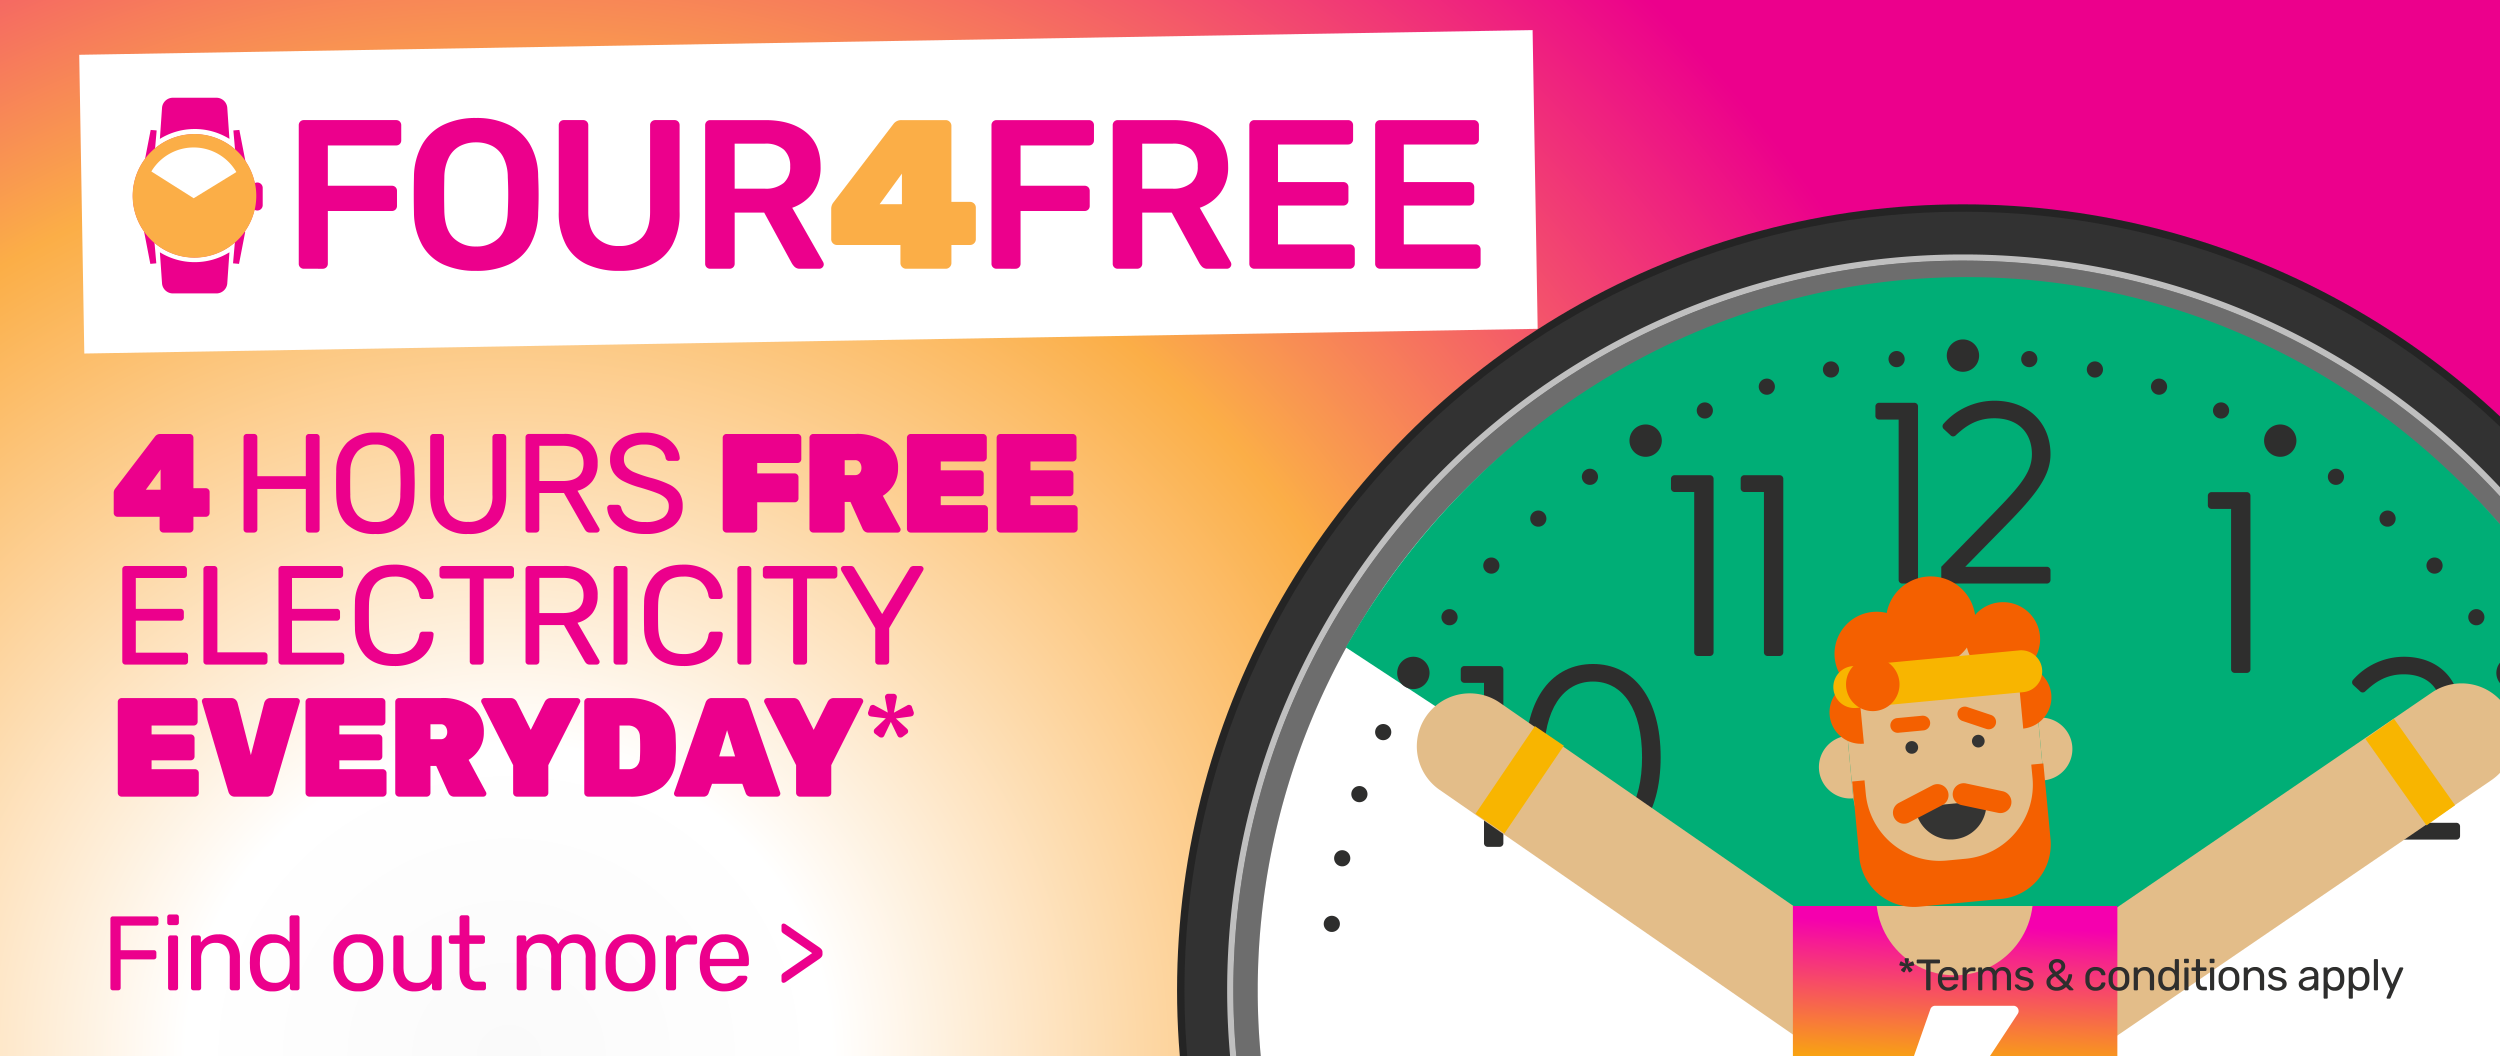 <svg xmlns="http://www.w3.org/2000/svg" xmlns:xlink="http://www.w3.org/1999/xlink" width="568" height="240" viewBox="0 0 568 240">
  <rect x="0" y="0" width="568" height="240" fill="#808080" stroke="none"/>
  <defs>
    <radialGradient id="radial-gradient" cx="0.794" cy="0.461" r="0.628" gradientTransform="translate(0 -1.076) scale(1 2.323)" gradientUnits="objectBoundingBox">
      <stop offset="0" stop-color="#fafafa"/>
      <stop offset="0.204" stop-color="#fff"/>
      <stop offset="0.609" stop-color="#fbae47"/>
      <stop offset="1" stop-color="#ec008c"/>
    </radialGradient>
    <clipPath id="clip-path">
      <rect id="Rectangle_695" data-name="Rectangle 695" width="582" height="240" fill="#fff"/>
    </clipPath>
    <clipPath id="clip-path-2">
      <rect id="Rectangle_3130" data-name="Rectangle 3130" width="357.11" height="480.265" fill="none"/>
    </clipPath>
    <clipPath id="clip-path-3">
      <circle id="Ellipse_471" data-name="Ellipse 471" cx="178.554" cy="178.554" r="178.554" fill="none"/>
    </clipPath>
    <linearGradient id="linear-gradient" x1="0.146" y1="1.097" x2="0.147" y2="1.097" gradientUnits="objectBoundingBox">
      <stop offset="0" stop-color="#8a8a8a"/>
      <stop offset="1" stop-color="#242424"/>
    </linearGradient>
    <clipPath id="clip-path-4">
      <path id="Path_6067" data-name="Path 6067" d="M6.292,183.167A176.875,176.875,0,1,0,183.167,6.292,176.875,176.875,0,0,0,6.292,183.167" transform="translate(-6.292 -6.292)" fill="none"/>
    </clipPath>
    <linearGradient id="linear-gradient-2" x1="0.143" y1="1.103" x2="0.144" y2="1.103" gradientUnits="objectBoundingBox">
      <stop offset="0" stop-color="#4e4e4e"/>
      <stop offset="1" stop-color="#323232"/>
    </linearGradient>
    <clipPath id="clip-path-5">
      <path id="Path_6068" data-name="Path 6068" d="M47.93,213.691A165.761,165.761,0,1,0,213.691,47.931,165.761,165.761,0,0,0,47.93,213.691" transform="translate(-47.93 -47.931)" fill="none"/>
    </clipPath>
    <linearGradient id="linear-gradient-3" x1="0.119" y1="1.144" x2="0.12" y2="1.144" gradientUnits="objectBoundingBox">
      <stop offset="0" stop-color="#2e2e2e"/>
      <stop offset="1" stop-color="#6d6d6d"/>
    </linearGradient>
    <clipPath id="clip-path-6">
      <path id="Path_6069" data-name="Path 6069" d="M68.665,227.127A160.942,160.942,0,1,0,229.607,66.185,160.942,160.942,0,0,0,68.665,227.127" transform="translate(-68.665 -66.185)" fill="none"/>
    </clipPath>
    <linearGradient id="linear-gradient-4" x1="0.106" y1="1.163" x2="0.107" y2="1.163" gradientUnits="objectBoundingBox">
      <stop offset="0" stop-color="#4b4b4b"/>
      <stop offset="1" stop-color="#565656"/>
    </linearGradient>
    <clipPath id="clip-path-7">
      <rect id="Rectangle_3125" data-name="Rectangle 3125" width="357.108" height="480.265" fill="none"/>
    </clipPath>
    <clipPath id="clip-path-8">
      <rect id="Rectangle_3120" data-name="Rectangle 3120" width="334.343" height="334.345" fill="none"/>
    </clipPath>
    <clipPath id="clip-path-9">
      <path id="Path_6137" data-name="Path 6137" d="M563.093,597.261a17.821,17.821,0,0,1-35.4,0H508.65v53.616a45.046,45.046,0,0,0-.633,42.53h75.453a45,45,0,0,0-1.1-43.357V597.261Z" transform="translate(-502.992 -597.261)" fill="none"/>
    </clipPath>
    <linearGradient id="linear-gradient-5" x1="0.833" y1="0.057" x2="0.819" y2="0.419" gradientUnits="objectBoundingBox">
      <stop offset="0" stop-color="#f500ae"/>
      <stop offset="1" stop-color="#f9b600"/>
    </linearGradient>
    <clipPath id="clip-path-11">
      <rect id="Rectangle_3018" data-name="Rectangle 3018" width="29.556" height="47.307" fill="none"/>
    </clipPath>
    <clipPath id="clip-path-12">
      <rect id="Rectangle_3019" data-name="Rectangle 3019" width="29.079" height="47.307" fill="none"/>
    </clipPath>
    <clipPath id="clip-path-14">
      <rect id="Rectangle_3021" data-name="Rectangle 3021" width="15.799" height="44.464" fill="none"/>
    </clipPath>
    <clipPath id="clip-News-tile-FOUR4FREE">
      <rect width="568" height="240"/>
    </clipPath>
  </defs>
  <g id="News-tile-FOUR4FREE" clip-path="url(#clip-News-tile-FOUR4FREE)">
    <rect width="568" height="240" fill="#fff"/>
    <rect id="Rectangle_685" data-name="Rectangle 685" width="568" height="240" transform="translate(568 240) rotate(180)" fill="url(#radial-gradient)"/>
    <g id="Mask_Group_1" data-name="Mask Group 1" transform="translate(76)" clip-path="url(#clip-path)">
      <g id="Group_25384" data-name="Group 25384" transform="translate(191.427 46.424)">
        <g id="Group_25383" data-name="Group 25383" clip-path="url(#clip-path-2)">
          <g id="Group_25362" data-name="Group 25362" transform="translate(0 0)">
            <g id="Group_25361" data-name="Group 25361" clip-path="url(#clip-path-3)">
              <rect id="Rectangle_3116" data-name="Rectangle 3116" width="505.028" height="505.028" transform="translate(-178.554 178.554) rotate(-45)" fill="url(#linear-gradient)"/>
            </g>
          </g>
          <g id="Group_25364" data-name="Group 25364" transform="translate(1.679 1.679)">
            <g id="Group_25363" data-name="Group 25363" clip-path="url(#clip-path-4)">
              <rect id="Rectangle_3117" data-name="Rectangle 3117" width="500.278" height="500.278" transform="translate(-176.875 176.875) rotate(-45)" fill="url(#linear-gradient-2)"/>
            </g>
          </g>
          <g id="Group_25366" data-name="Group 25366" transform="translate(12.794 12.794)">
            <g id="Group_25365" data-name="Group 25365" clip-path="url(#clip-path-5)">
              <rect id="Rectangle_3118" data-name="Rectangle 3118" width="468.842" height="468.842" transform="translate(-165.761 165.761) rotate(-45)" fill="url(#linear-gradient-3)"/>
            </g>
          </g>
          <g id="Group_25368" data-name="Group 25368" transform="translate(18.328 17.666)">
            <g id="Group_25367" data-name="Group 25367" clip-path="url(#clip-path-6)">
              <rect id="Rectangle_3119" data-name="Rectangle 3119" width="455.125" height="455.125" transform="matrix(0.693, -0.721, 0.721, 0.693, -160.818, 167.251)" fill="url(#linear-gradient-4)"/>
            </g>
          </g>
          <g id="Group_25378" data-name="Group 25378">
            <g id="Group_25377" data-name="Group 25377" clip-path="url(#clip-path-7)">
              <path id="Path_6070" data-name="Path 6070" d="M390.549,227.127A160.942,160.942,0,1,1,229.607,66.185,160.942,160.942,0,0,1,390.549,227.127" transform="translate(-50.337 -48.519)" fill="#fff"/>
              <g id="Group_25371" data-name="Group 25371" transform="translate(11.382 11.382)" style="mix-blend-mode: soft-light;isolation: isolate">
                <g id="Group_25370" data-name="Group 25370">
                  <g id="Group_25369" data-name="Group 25369" clip-path="url(#clip-path-8)">
                    <path id="Path_6071" data-name="Path 6071" d="M209.815,42.644A167.172,167.172,0,1,0,376.987,209.816,167.172,167.172,0,0,0,209.815,42.644m0,332.932A165.761,165.761,0,1,1,375.576,209.816,165.761,165.761,0,0,1,209.815,375.576" transform="translate(-42.643 -42.643)" fill="#bfbfbf"/>
                  </g>
                </g>
              </g>
              <path id="Path_6072" data-name="Path 6072" d="M426.45,147.5c-28.376-51.165-81.261-85.57-141.82-85.57-57.853,0-108.7,31.4-137.872,78.812l-3.126,5.315,141,92.659Z" transform="translate(-105.293 -45.397)" fill="#00ae76"/>
              <path id="Path_6073" data-name="Path 6073" d="M886.192,244.978H878.27a.832.832,0,0,0-.88.88v2.054a.832.832,0,0,0,.88.88h4.4v36.379a.832.832,0,0,0,.88.88h2.64a.832.832,0,0,0,.88-.88V245.858a.831.831,0,0,0-.88-.88" transform="translate(-643.195 -179.588)" fill="#2e2e2d"/>
              <path id="Path_6074" data-name="Path 6074" d="M1023.022,422.822h-18.483l8.684-8.86c6.983-7.1,10.679-11.5,10.679-16.723,0-6.748-4.694-12.146-12.791-12.146a15.5,15.5,0,0,0-11.5,5.222.851.851,0,0,0,.059,1.232l1.467,1.35a.83.83,0,0,0,1.291,0c1.7-1.526,4.224-3.814,8.684-3.814,5.692,0,8.567,3.521,8.567,8.156,0,4.577-3.345,7.921-10.62,15.373l-9.975,10.21v2.934a.831.831,0,0,0,.88.88h23.06a.832.832,0,0,0,.88-.88V423.7a.831.831,0,0,0-.88-.88" transform="translate(-732.405 -282.303)" fill="#2e2e2d"/>
              <path id="Path_6075" data-name="Path 6075" d="M250.287,393.013h-7.921a.832.832,0,0,0-.88.88v2.054a.832.832,0,0,0,.88.88h4.4v36.379a.832.832,0,0,0,.88.88h2.64a.831.831,0,0,0,.88-.88V393.893a.832.832,0,0,0-.88-.88" transform="translate(-177.028 -288.109)" fill="#2e2e2d"/>
              <path id="Path_6076" data-name="Path 6076" d="M311.815,391.255c-9.212,0-15.373,7.686-15.373,21.182,0,13.437,6.161,21.123,15.373,21.123s15.373-7.687,15.373-21.123c0-13.5-6.161-21.182-15.373-21.182m0,38.315c-6.865,0-11.148-6.4-11.148-17.133,0-10.8,4.283-17.192,11.148-17.192s11.149,6.4,11.149,17.192c0,10.738-4.283,17.133-11.149,17.133" transform="translate(-217.315 -286.82)" fill="#2e2e2d"/>
              <path id="Path_6077" data-name="Path 6077" d="M429.211,230.559H421.29a.832.832,0,0,0-.88.88v2.054a.832.832,0,0,0,.88.88h4.4v36.379a.832.832,0,0,0,.88.88h2.64a.832.832,0,0,0,.88-.88V231.439a.832.832,0,0,0-.88-.88" transform="translate(-308.193 -169.018)" fill="#2e2e2d"/>
              <path id="Path_6078" data-name="Path 6078" d="M488.561,230.559H480.64a.832.832,0,0,0-.88.88v2.054a.832.832,0,0,0,.88.88h4.4v36.379a.832.832,0,0,0,.88.88h2.64a.832.832,0,0,0,.88-.88V231.439a.832.832,0,0,0-.88-.88" transform="translate(-351.702 -169.018)" fill="#2e2e2d"/>
              <path id="Path_6079" data-name="Path 6079" d="M603.218,168.919H595.3a.832.832,0,0,0-.88.88v2.054a.832.832,0,0,0,.88.88h4.4v36.379a.832.832,0,0,0,.88.88h2.64a.832.832,0,0,0,.88-.88V169.8a.831.831,0,0,0-.88-.88" transform="translate(-435.754 -123.831)" fill="#2e2e2d"/>
              <path id="Path_6080" data-name="Path 6080" d="M674.413,204.89H655.93l8.684-8.86c6.982-7.1,10.679-11.5,10.679-16.723,0-6.748-4.694-12.146-12.791-12.146a15.5,15.5,0,0,0-11.5,5.222.851.851,0,0,0,.059,1.232l1.467,1.35a.83.83,0,0,0,1.291,0c1.7-1.526,4.225-3.814,8.684-3.814,5.692,0,8.567,3.52,8.567,8.156,0,4.577-3.345,7.921-10.62,15.373l-9.975,10.21v2.934a.831.831,0,0,0,.88.88h23.06a.832.832,0,0,0,.88-.88V205.77a.832.832,0,0,0-.88-.88" transform="translate(-476.847 -122.542)" fill="#2e2e2d"/>
              <path id="Path_6081" data-name="Path 6081" d="M658.848,115.01a3.674,3.674,0,1,0,3.674,3.674,3.674,3.674,0,0,0-3.674-3.674" transform="translate(-480.294 -84.311)" fill="#2e2e2d"/>
              <path id="Path_6082" data-name="Path 6082" d="M388.766,187.379a3.674,3.674,0,1,0,3.674,3.674,3.674,3.674,0,0,0-3.674-3.674" transform="translate(-282.302 -137.363)" fill="#2e2e2d"/>
              <path id="Path_6083" data-name="Path 6083" d="M928.93,187.379a3.674,3.674,0,1,0,3.674,3.674,3.674,3.674,0,0,0-3.674-3.674" transform="translate(-678.285 -137.363)" fill="#2e2e2d"/>
              <path id="Path_6084" data-name="Path 6084" d="M191.053,392.441a3.674,3.674,0,1,0-3.674-3.674,3.674,3.674,0,0,0,3.674,3.674" transform="translate(-137.363 -282.303)" fill="#2e2e2d"/>
              <path id="Path_6085" data-name="Path 6085" d="M1126.645,392.441a3.674,3.674,0,1,0-3.674-3.674,3.674,3.674,0,0,0,3.674,3.674" transform="translate(-823.225 -282.303)" fill="#2e2e2d"/>
              <path id="Path_6086" data-name="Path 6086" d="M607.238,124.861a1.837,1.837,0,1,0,2.019,1.635,1.837,1.837,0,0,0-2.019-1.635" transform="translate(-443.947 -91.525)" fill="#2e2e2d"/>
              <path id="Path_6087" data-name="Path 6087" d="M551.2,133.735a1.837,1.837,0,1,0,2.179,1.415,1.837,1.837,0,0,0-2.179-1.415" transform="translate(-403.008 -98.008)" fill="#2e2e2d"/>
              <path id="Path_6088" data-name="Path 6088" d="M496.4,148.418a1.837,1.837,0,1,0,2.315,1.179,1.836,1.836,0,0,0-2.315-1.179" transform="translate(-362.972 -108.736)" fill="#2e2e2d"/>
              <path id="Path_6089" data-name="Path 6089" d="M443.44,168.75a1.837,1.837,0,1,0,2.425.931,1.837,1.837,0,0,0-2.425-.931" transform="translate(-324.277 -123.59)" fill="#2e2e2d"/>
              <path id="Path_6090" data-name="Path 6090" d="M345.312,225.405a1.837,1.837,0,1,0,2.566.406,1.836,1.836,0,0,0-2.566-.406" transform="translate(-252.585 -164.982)" fill="#2e2e2d"/>
              <path id="Path_6091" data-name="Path 6091" d="M301.223,261.108a1.837,1.837,0,1,0,2.594.136,1.837,1.837,0,0,0-2.594-.136" transform="translate(-220.375 -191.067)" fill="#2e2e2d"/>
              <path id="Path_6092" data-name="Path 6092" d="M263.7,301.088a1.837,1.837,0,1,0,.136,2.594,1.837,1.837,0,0,0-.136-2.594" transform="translate(-191.066 -220.375)" fill="#2e2e2d"/>
              <path id="Path_6093" data-name="Path 6093" d="M227.97,344.906a1.837,1.837,0,1,0,.406,2.566,1.837,1.837,0,0,0-.406-2.566" transform="translate(-164.982 -252.586)" fill="#2e2e2d"/>
              <path id="Path_6094" data-name="Path 6094" d="M171.174,442.51a1.837,1.837,0,1,0,.931,2.425,1.837,1.837,0,0,0-.931-2.425" transform="translate(-123.589 -324.277)" fill="#2e2e2d"/>
              <path id="Path_6095" data-name="Path 6095" d="M150.732,495.225a1.837,1.837,0,1,0,1.18,2.315,1.837,1.837,0,0,0-1.18-2.315" transform="translate(-108.735 -362.972)" fill="#2e2e2d"/>
              <path id="Path_6096" data-name="Path 6096" d="M135.913,549.789a1.837,1.837,0,1,0,1.415,2.179,1.837,1.837,0,0,0-1.415-2.179" transform="translate(-98.008 -403.008)" fill="#2e2e2d"/>
              <path id="Path_6097" data-name="Path 6097" d="M126.495,609.258a1.837,1.837,0,1,0-1.635-2.019,1.837,1.837,0,0,0,1.635,2.019" transform="translate(-91.525 -443.948)" fill="#2e2e2d"/>
              <path id="Path_6098" data-name="Path 6098" d="M1199.272,607.623a1.837,1.837,0,1,0,1.635-2.019,1.837,1.837,0,0,0-1.635,2.019" transform="translate(-879.152 -443.948)" fill="#2e2e2d"/>
              <path id="Path_6099" data-name="Path 6099" d="M1192.635,553.382a1.837,1.837,0,1,0-2.179-1.415,1.837,1.837,0,0,0,2.179,1.415" transform="translate(-872.668 -403.008)" fill="#2e2e2d"/>
              <path id="Path_6100" data-name="Path 6100" d="M1177.051,495.225a1.837,1.837,0,1,0,2.315,1.179,1.837,1.837,0,0,0-2.315-1.179" transform="translate(-861.939 -362.972)" fill="#2e2e2d"/>
              <path id="Path_6101" data-name="Path 6101" d="M1156.61,442.51a1.837,1.837,0,1,0,2.425.931,1.837,1.837,0,0,0-2.425-.931" transform="translate(-847.086 -324.277)" fill="#2e2e2d"/>
              <path id="Path_6102" data-name="Path 6102" d="M1099.815,344.906a1.837,1.837,0,1,0,2.566.406,1.837,1.837,0,0,0-2.566-.406" transform="translate(-805.695 -252.586)" fill="#2e2e2d"/>
              <path id="Path_6103" data-name="Path 6103" d="M1064.085,301.088a1.837,1.837,0,1,0,2.594.136,1.837,1.837,0,0,0-2.594-.136" transform="translate(-779.612 -220.375)" fill="#2e2e2d"/>
              <path id="Path_6104" data-name="Path 6104" d="M1026.563,261.108a1.837,1.837,0,1,0,.136,2.594,1.837,1.837,0,0,0-.136-2.594" transform="translate(-750.303 -191.067)" fill="#2e2e2d"/>
              <path id="Path_6105" data-name="Path 6105" d="M982.474,225.405a1.837,1.837,0,1,0,.406,2.566,1.837,1.837,0,0,0-.406-2.566" transform="translate(-718.092 -164.982)" fill="#2e2e2d"/>
              <path id="Path_6106" data-name="Path 6106" d="M884.344,168.75a1.837,1.837,0,1,0,.931,2.425,1.837,1.837,0,0,0-.931-2.425" transform="translate(-646.398 -123.59)" fill="#2e2e2d"/>
              <path id="Path_6107" data-name="Path 6107" d="M831.38,148.418a1.837,1.837,0,1,0,1.179,2.314,1.836,1.836,0,0,0-1.179-2.314" transform="translate(-607.703 -108.736)" fill="#2e2e2d"/>
              <path id="Path_6108" data-name="Path 6108" d="M776.58,133.735A1.837,1.837,0,1,0,778,135.913a1.837,1.837,0,0,0-1.415-2.179" transform="translate(-567.667 -98.008)" fill="#2e2e2d"/>
              <path id="Path_6109" data-name="Path 6109" d="M720.547,124.861a1.837,1.837,0,1,0,1.635,2.019,1.837,1.837,0,0,0-1.635-2.019" transform="translate(-526.73 -91.525)" fill="#2e2e2d"/>
              <rect id="Rectangle_3124" data-name="Rectangle 3124" width="62.163" height="23.082" transform="translate(148.239 159.422)" fill="#e3bd89"/>
              <path id="Path_6110" data-name="Path 6110" d="M569.416,1294.318H545.345v-170.45a.5.5,0,0,1,.5-.5h23.574Z" transform="translate(-399.78 -823.519)" fill="#e3bd89"/>
              <path id="Path_6111" data-name="Path 6111" d="M716.573,1294.318H692.5v-170.45a.5.5,0,0,1,.5-.5h23.574Z" transform="translate(-507.658 -823.519)" fill="#e3bd89"/>
              <path id="Path_6112" data-name="Path 6112" d="M319.725,504.917l2.12-3.061a12.335,12.335,0,0,0-3.118-17.163l-96.178-66.6a12.035,12.035,0,0,0-13.7,19.789l99.732,69.064a8.012,8.012,0,0,0,11.148-2.026" transform="translate(-149.299 -304.922)" fill="#e3bd89"/>
              <path id="Path_6113" data-name="Path 6113" d="M680.942,489.389l2.1,3.075a12.335,12.335,0,0,0,17.142,3.232L796.8,429.735a12.035,12.035,0,0,0,3.154-16.726h0a12.035,12.035,0,0,0-16.726-3.154l-100.189,68.4a8.012,8.012,0,0,0-2.1,11.135" transform="translate(-498.16 -298.919)" fill="#e3bd89"/>
              <path id="Path_6114" data-name="Path 6114" d="M546.357,460.131a7.142,7.142,0,0,0,7.782,6.438L552.8,452.349a7.142,7.142,0,0,0-6.438,7.782" transform="translate(-400.499 -331.607)" fill="#e3bd89"/>
              <path id="Path_6115" data-name="Path 6115" d="M732.822,436.931l1.344,14.221a7.142,7.142,0,0,0-1.344-14.221" transform="translate(-537.216 -320.281)" fill="#e3bd89"/>
              <path id="Path_6116" data-name="Path 6116" d="M666.013,377.9A13.08,13.08,0,1,1,651.76,366.1,13.08,13.08,0,0,1,666.013,377.9" transform="translate(-469.103 -268.34)" fill="#f46000"/>
              <path id="Path_6117" data-name="Path 6117" d="M588,387.613a13.08,13.08,0,1,1-14.253-11.792A13.08,13.08,0,0,1,588,387.613" transform="translate(-411.912 -275.463)" fill="#f46000"/>
              <path id="Path_6118" data-name="Path 6118" d="M590.357,347.144l-5.029.475A19.282,19.282,0,0,0,568,368.568l1.88,19.9A19.283,19.283,0,0,0,590.825,405.8l5.029-.475a19.282,19.282,0,0,0,17.332-20.949l-1.88-19.9a19.282,19.282,0,0,0-20.949-17.332" transform="translate(-416.323 -254.421)" fill="#e3bd89"/>
              <path id="Path_6119" data-name="Path 6119" d="M612.606,316.761a10.175,10.175,0,1,0,11.087,9.173,10.175,10.175,0,0,0-11.087-9.173" transform="translate(-442.33 -232.177)" fill="#f46000"/>
              <path id="Path_6120" data-name="Path 6120" d="M568.292,346.822a9.565,9.565,0,1,0,10.422,8.622,9.564,9.564,0,0,0-10.422-8.622" transform="translate(-410.25 -254.216)" fill="#f46000"/>
              <path id="Path_6121" data-name="Path 6121" d="M679.178,338.674a8.417,8.417,0,1,0,9.171,7.588,8.417,8.417,0,0,0-9.171-7.588" transform="translate(-492.3 -248.247)" fill="#f46000"/>
              <path id="Path_6122" data-name="Path 6122" d="M622.878,458.189a1.44,1.44,0,1,1-1.57-1.3,1.441,1.441,0,0,1,1.57,1.3" transform="translate(-454.511 -334.931)" fill="#343433"/>
              <path id="Path_6123" data-name="Path 6123" d="M679.49,452.84a1.44,1.44,0,1,1-1.57-1.3,1.441,1.441,0,0,1,1.57,1.3" transform="translate(-496.012 -331.01)" fill="#343433"/>
              <path id="Path_6124" data-name="Path 6124" d="M671.9,429.434l-5.428-1.812a1.673,1.673,0,1,0-1.06,3.174l5.428,1.813a1.673,1.673,0,1,0,1.06-3.174" transform="translate(-486.963 -313.417)" fill="#f46000"/>
              <path id="Path_6125" data-name="Path 6125" d="M614.368,435.278l-5.7.538a1.673,1.673,0,1,0,.315,3.332l5.7-.538a1.673,1.673,0,1,0-.315-3.332" transform="translate(-445.091 -319.087)" fill="#f46000"/>
              <path id="Path_6126" data-name="Path 6126" d="M628.347,508.956a8.105,8.105,0,1,0,16.139-1.525Z" transform="translate(-460.627 -371.987)" fill="#343433"/>
              <path id="Path_6127" data-name="Path 6127" d="M671.438,494.525l-8.4-1.785A2.51,2.51,0,0,0,662,497.65l8.4,1.785a2.51,2.51,0,0,0,1.044-4.91" transform="translate(-483.839 -361.176)" fill="#f46000"/>
              <path id="Path_6128" data-name="Path 6128" d="M621.708,494.864h0a2.517,2.517,0,0,0-3.387-1.063l-7.609,3.974a2.51,2.51,0,0,0,2.324,4.45l7.609-3.974a2.517,2.517,0,0,0,1.063-3.387" transform="translate(-446.712 -361.787)" fill="#f46000"/>
              <path id="Path_6129" data-name="Path 6129" d="M555.395,413.571a7.142,7.142,0,0,0,7.782,6.438l-1.344-14.221a7.142,7.142,0,0,0-6.438,7.782" transform="translate(-407.124 -297.475)" fill="#f46000"/>
              <path id="Path_6130" data-name="Path 6130" d="M715.223,392.888l1.344,14.22a7.142,7.142,0,0,0-1.344-14.22" transform="translate(-524.314 -287.994)" fill="#f46000"/>
              <path id="Path_6131" data-name="Path 6131" d="M600.852,379.617l-37.92,3.583a4.767,4.767,0,1,0,.9,9.492l37.92-3.583a4.767,4.767,0,1,0-.9-9.492" transform="translate(-409.507 -278.273)" fill="#f8b500"/>
              <path id="Path_6132" data-name="Path 6132" d="M574.932,385.884a6.075,6.075,0,1,0,6.619,5.476,6.075,6.075,0,0,0-6.619-5.476" transform="translate(-417.436 -282.863)" fill="#f46000"/>
              <path id="Path_6133" data-name="Path 6133" d="M615.374,476.174l.29,3.066A16.864,16.864,0,0,1,600.5,497.561l-4.4.416a16.864,16.864,0,0,1-18.322-15.158l-.29-3.066-2.8.265,1.626,17.207A12.465,12.465,0,0,0,589.9,508.461l18.614-1.759a12.465,12.465,0,0,0,11.237-13.582l-1.626-17.207Z" transform="translate(-421.298 -348.881)" fill="#f46000"/>
              <path id="Path_6134" data-name="Path 6134" d="M522.136,957.975v61.36h31.722v-13.571a6.018,6.018,0,0,1,12.036,0v13.571h31.722v-61.36Z" transform="translate(-382.766 -702.27)" fill="#343433"/>
              <path id="Path_6135" data-name="Path 6135" d="M692.8,1731.159a12.035,12.035,0,0,1,24.071,0" transform="translate(-507.88 -1260.252)" fill="#343433"/>
              <path id="Path_6136" data-name="Path 6136" d="M545.345,1731.159a12.035,12.035,0,0,1,24.071,0" transform="translate(-399.78 -1260.252)" fill="#343433"/>
            </g>
          </g>
          <g id="Group_25380" data-name="Group 25380" transform="translate(134.26 159.422)">
            <g id="Group_25379" data-name="Group 25379" clip-path="url(#clip-path-9)">
              <rect id="Rectangle_3126" data-name="Rectangle 3126" width="85.509" height="96.146" transform="translate(0)" fill="url(#linear-gradient-5)"/>
            </g>
          </g>
          <g id="Group_25382" data-name="Group 25382">
            <g id="Group_25381" data-name="Group 25381" clip-path="url(#clip-path-7)">
              <path id="Path_6138" data-name="Path 6138" d="M608.328,743.3,632.6,709.5a1.179,1.179,0,0,0-.921-1.875H616.3a1.178,1.178,0,0,1-.948-1.835l14.317-21.771a1.178,1.178,0,0,0-.948-1.835H610.9a1.147,1.147,0,0,0-1.077.778l-11.361,32.408a1.172,1.172,0,0,0,1.077,1.575H612.45a1.171,1.171,0,0,1,1.093,1.527l-7.229,23.78a1.148,1.148,0,0,0,2.014,1.049" transform="translate(-438.668 -500.097)" fill="#fff"/>
              <rect id="Rectangle_3127" data-name="Rectangle 3127" width="24.071" height="7.946" transform="matrix(0.561, -0.828, 0.828, 0.561, 67.799, 138.483)" fill="#f8b500"/>
              <rect id="Rectangle_3128" data-name="Rectangle 3128" width="7.946" height="24.071" transform="translate(269.987 121.45) rotate(-35.245)" fill="#f8b500"/>
            </g>
          </g>
        </g>
      </g>
    </g>
    <path id="Path_6145" data-name="Path 6145" d="M2.64,0a.537.537,0,0,1-.4-.156.537.537,0,0,1-.156-.4V-16.224a.568.568,0,0,1,.156-.42.537.537,0,0,1,.4-.156h9.792a.568.568,0,0,1,.42.156.568.568,0,0,1,.156.42v.96a.537.537,0,0,1-.156.4.568.568,0,0,1-.42.156H4.416V-9.12h7.536a.568.568,0,0,1,.42.156.568.568,0,0,1,.156.42v.96a.517.517,0,0,1-.168.4.578.578,0,0,1-.408.156H4.416v6.48a.517.517,0,0,1-.168.4A.578.578,0,0,1,3.84,0ZM15.552-14.808a.537.537,0,0,1-.4-.156.537.537,0,0,1-.156-.4v-1.3a.578.578,0,0,1,.156-.408.517.517,0,0,1,.4-.168h1.512a.555.555,0,0,1,.408.168.555.555,0,0,1,.168.408v1.3a.517.517,0,0,1-.168.4.578.578,0,0,1-.408.156ZM15.744,0a.537.537,0,0,1-.4-.156.537.537,0,0,1-.156-.4V-11.928a.537.537,0,0,1,.156-.4.537.537,0,0,1,.4-.156H16.9a.537.537,0,0,1,.4.156.537.537,0,0,1,.156.4V-.552a.537.537,0,0,1-.156.4A.537.537,0,0,1,16.9,0Zm5.208,0a.537.537,0,0,1-.4-.156.537.537,0,0,1-.156-.4V-11.928a.537.537,0,0,1,.156-.4.537.537,0,0,1,.4-.156H22.08a.537.537,0,0,1,.4.156.537.537,0,0,1,.156.4v1.056a4.875,4.875,0,0,1,1.644-1.368,5.2,5.2,0,0,1,2.364-.48,4.5,4.5,0,0,1,3.588,1.476A5.767,5.767,0,0,1,31.512-7.32V-.552a.537.537,0,0,1-.156.4.537.537,0,0,1-.4.156h-1.2a.537.537,0,0,1-.4-.156.537.537,0,0,1-.156-.4V-7.2a3.854,3.854,0,0,0-.828-2.64,3.02,3.02,0,0,0-2.388-.936,3.13,3.13,0,0,0-2.4.948A3.693,3.693,0,0,0,22.7-7.2V-.552a.537.537,0,0,1-.156.4.537.537,0,0,1-.4.156ZM38.9.24a4.485,4.485,0,0,1-3.768-1.632A6.849,6.849,0,0,1,33.792-5.52l-.024-.72.024-.72a6.867,6.867,0,0,1,1.344-4.116A4.471,4.471,0,0,1,38.9-12.72a4.727,4.727,0,0,1,3.888,1.752v-5.52a.537.537,0,0,1,.156-.4.537.537,0,0,1,.4-.156H44.5a.537.537,0,0,1,.4.156.537.537,0,0,1,.156.4V-.552a.537.537,0,0,1-.156.4A.537.537,0,0,1,44.5,0h-1.08a.537.537,0,0,1-.4-.156.537.537,0,0,1-.156-.4V-1.56A4.712,4.712,0,0,1,38.9.24Zm.5-1.944A2.92,2.92,0,0,0,41.892-2.8a4.559,4.559,0,0,0,.9-2.6q.024-.264.024-.912,0-.672-.024-.936A4.01,4.01,0,0,0,41.88-9.72a3.011,3.011,0,0,0-2.472-1.056A2.883,2.883,0,0,0,36.924-9.72a4.934,4.934,0,0,0-.852,2.784l-.024.7Q36.048-1.7,39.408-1.7ZM58.416.24a5.455,5.455,0,0,1-4.092-1.488,5.765,5.765,0,0,1-1.548-3.96L52.752-6.24l.024-1.032a5.752,5.752,0,0,1,1.56-3.948,5.439,5.439,0,0,1,4.08-1.5,5.439,5.439,0,0,1,4.08,1.5,5.752,5.752,0,0,1,1.56,3.948q.024.264.024,1.032t-.024,1.032a5.765,5.765,0,0,1-1.548,3.96A5.455,5.455,0,0,1,58.416.24Zm0-1.848a3.072,3.072,0,0,0,2.388-.96,4.218,4.218,0,0,0,.948-2.76q.024-.24.024-.912t-.024-.912a4.218,4.218,0,0,0-.948-2.76,3.072,3.072,0,0,0-2.388-.96,3.11,3.11,0,0,0-2.4.96,4.089,4.089,0,0,0-.936,2.76l-.024.912.024.912a4.089,4.089,0,0,0,.936,2.76A3.11,3.11,0,0,0,58.416-1.608ZM71.136.24a4.366,4.366,0,0,1-3.528-1.476A5.875,5.875,0,0,1,66.36-5.16v-6.768a.537.537,0,0,1,.156-.4.537.537,0,0,1,.4-.156h1.2a.537.537,0,0,1,.4.156.537.537,0,0,1,.156.4V-5.28q0,3.576,3.12,3.576a3.13,3.13,0,0,0,2.4-.948,3.693,3.693,0,0,0,.888-2.628v-6.648a.537.537,0,0,1,.156-.4.537.537,0,0,1,.4-.156h1.2a.5.5,0,0,1,.384.156.561.561,0,0,1,.144.4V-.552a.561.561,0,0,1-.144.4A.5.5,0,0,1,76.824,0H75.7a.537.537,0,0,1-.4-.156.537.537,0,0,1-.156-.4V-1.608a4.415,4.415,0,0,1-1.632,1.38A5.4,5.4,0,0,1,71.136.24ZM85.2,0q-3.792,0-3.792-4.224V-10.56H79.536a.537.537,0,0,1-.4-.156.537.537,0,0,1-.156-.4v-.816a.537.537,0,0,1,.156-.4.537.537,0,0,1,.4-.156h1.872v-4.008a.537.537,0,0,1,.156-.4.537.537,0,0,1,.4-.156h1.128a.537.537,0,0,1,.4.156.537.537,0,0,1,.156.4v4.008h2.976a.537.537,0,0,1,.4.156.537.537,0,0,1,.156.4v.816a.537.537,0,0,1-.156.4.537.537,0,0,1-.4.156H83.64v6.168a3.284,3.284,0,0,0,.408,1.812,1.5,1.5,0,0,0,1.344.612h1.464a.537.537,0,0,1,.4.156.537.537,0,0,1,.156.4v.864a.537.537,0,0,1-.156.4.537.537,0,0,1-.4.156Zm9.744,0a.537.537,0,0,1-.4-.156.537.537,0,0,1-.156-.4V-11.928a.537.537,0,0,1,.156-.4.537.537,0,0,1,.4-.156h1.08a.537.537,0,0,1,.4.156.537.537,0,0,1,.156.4v.84a4.132,4.132,0,0,1,3.48-1.632,3.875,3.875,0,0,1,3.768,2.208,4.26,4.26,0,0,1,1.632-1.608,4.724,4.724,0,0,1,2.376-.6,4.191,4.191,0,0,1,3.216,1.344A5.512,5.512,0,0,1,112.3-7.488V-.552a.537.537,0,0,1-.156.4.537.537,0,0,1-.4.156h-1.128a.537.537,0,0,1-.4-.156.537.537,0,0,1-.156-.4v-6.72a3.814,3.814,0,0,0-.78-2.688,2.708,2.708,0,0,0-2.052-.816,2.636,2.636,0,0,0-1.944.828,3.706,3.706,0,0,0-.816,2.676v6.72a.537.537,0,0,1-.156.4.537.537,0,0,1-.4.156h-1.128a.537.537,0,0,1-.4-.156.537.537,0,0,1-.156-.4v-6.72a3.737,3.737,0,0,0-.8-2.688,2.728,2.728,0,0,0-2.028-.816,2.636,2.636,0,0,0-1.944.828A3.668,3.668,0,0,0,96.648-7.3V-.552a.537.537,0,0,1-.156.4A.537.537,0,0,1,96.1,0Zm25.3.24a5.455,5.455,0,0,1-4.092-1.488,5.765,5.765,0,0,1-1.548-3.96l-.024-1.032.024-1.032a5.752,5.752,0,0,1,1.56-3.948,5.439,5.439,0,0,1,4.08-1.5,5.439,5.439,0,0,1,4.08,1.5,5.752,5.752,0,0,1,1.56,3.948q.024.264.024,1.032t-.024,1.032a5.765,5.765,0,0,1-1.548,3.96A5.455,5.455,0,0,1,120.24.24Zm0-1.848a3.072,3.072,0,0,0,2.388-.96,4.218,4.218,0,0,0,.948-2.76q.024-.24.024-.912t-.024-.912a4.218,4.218,0,0,0-.948-2.76,3.072,3.072,0,0,0-2.388-.96,3.11,3.11,0,0,0-2.4.96,4.089,4.089,0,0,0-.936,2.76l-.024.912.024.912a4.089,4.089,0,0,0,.936,2.76A3.11,3.11,0,0,0,120.24-1.608ZM128.856,0a.537.537,0,0,1-.4-.156.537.537,0,0,1-.156-.4V-11.9a.578.578,0,0,1,.156-.408.517.517,0,0,1,.4-.168h1.1a.555.555,0,0,1,.408.168.555.555,0,0,1,.168.408v1.056a3.6,3.6,0,0,1,3.36-1.632h.936a.537.537,0,0,1,.4.156.537.537,0,0,1,.156.4v.984a.5.5,0,0,1-.156.384.561.561,0,0,1-.4.144h-1.44a2.732,2.732,0,0,0-2.04.756,2.8,2.8,0,0,0-.744,2.052V-.552a.517.517,0,0,1-.168.4.578.578,0,0,1-.408.156Zm12.72.24a5.243,5.243,0,0,1-3.948-1.524,6.248,6.248,0,0,1-1.62-4.164l-.024-.816.024-.792a6.33,6.33,0,0,1,1.644-4.128,5.16,5.16,0,0,1,3.9-1.536,5.165,5.165,0,0,1,4.128,1.692,6.749,6.749,0,0,1,1.464,4.572v.408a.537.537,0,0,1-.156.4.537.537,0,0,1-.4.156h-8.3v.216a4.447,4.447,0,0,0,.948,2.652,2.822,2.822,0,0,0,2.316,1.092,3.36,3.36,0,0,0,1.812-.444,3.559,3.559,0,0,0,1.044-.924,1.4,1.4,0,0,1,.324-.348.9.9,0,0,1,.4-.06H146.3a.543.543,0,0,1,.36.12.413.413,0,0,1,.144.336,2.112,2.112,0,0,1-.66,1.272A5.433,5.433,0,0,1,144.3-.3,6.518,6.518,0,0,1,141.576.24Zm3.288-7.392v-.072a3.988,3.988,0,0,0-.9-2.7,3.023,3.023,0,0,0-2.412-1.044,2.953,2.953,0,0,0-2.388,1.044,4.058,4.058,0,0,0-.876,2.7v.072ZM155.04-1.7a.47.47,0,0,1-.348-.132.47.47,0,0,1-.132-.348V-3.24a.726.726,0,0,1,.12-.432,1.792,1.792,0,0,1,.432-.384l6.408-4.392-6.408-4.392a1.5,1.5,0,0,1-.432-.36.726.726,0,0,1-.12-.432v-1.056a.47.47,0,0,1,.132-.348.47.47,0,0,1,.348-.132,1.156,1.156,0,0,1,.576.24l7.56,5.184a2.257,2.257,0,0,1,.54.528,1.034,1.034,0,0,1,.156.576v.408a.979.979,0,0,1-.168.576,2.3,2.3,0,0,1-.528.5l-7.56,5.208A1.156,1.156,0,0,1,155.04-1.7Z" transform="translate(23 225)" fill="#ec008c"/>
    <path id="Path_6146" data-name="Path 6146" d="M1.01-4.45a.2.2,0,0,1-.09-.18.215.215,0,0,1,.04-.12q0-.01.06-.07l.72-.66L.76-5.59.68-5.61a.178.178,0,0,1-.12-.11.21.21,0,0,1-.03-.11.189.189,0,0,1,.01-.06l.18-.53a.178.178,0,0,1,.11-.12.21.21,0,0,1,.11-.03.165.165,0,0,1,.05.01l.08.04.86.49L1.73-7l-.01-.08a.217.217,0,0,1,.065-.15A.2.2,0,0,1,1.94-7.3h.55a.2.2,0,0,1,.155.07.217.217,0,0,1,.065.15L2.7-7l-.2.97.87-.49.08-.04a.111.111,0,0,1,.05-.01.271.271,0,0,1,.145.04.15.15,0,0,1,.075.11l.18.53.01.06a.234.234,0,0,1-.045.135.207.207,0,0,1-.115.085l-.07.02-.99.11.73.66q.06.06.06.07a.215.215,0,0,1,.04.12.2.2,0,0,1-.09.18l-.44.33a.287.287,0,0,1-.13.03.2.2,0,0,1-.18-.08.029.029,0,0,0-.01-.02.231.231,0,0,1-.03-.05l-.42-.91-.42.91a.231.231,0,0,1-.03.05.029.029,0,0,0-.01.02.2.2,0,0,1-.18.08.287.287,0,0,1-.13-.03ZM6.85,0a.224.224,0,0,1-.165-.065A.224.224,0,0,1,6.62-.23V-6.11H4.7a.224.224,0,0,1-.165-.065A.224.224,0,0,1,4.47-6.34v-.42a.241.241,0,0,1,.065-.17A.215.215,0,0,1,4.7-7H9.52a.236.236,0,0,1,.175.065.236.236,0,0,1,.065.175v.42a.215.215,0,0,1-.07.165.241.241,0,0,1-.17.065H7.61V-.23a.215.215,0,0,1-.07.165A.241.241,0,0,1,7.37,0Zm4.77.1A2.184,2.184,0,0,1,9.975-.535,2.6,2.6,0,0,1,9.3-2.27l-.01-.34.01-.33a2.637,2.637,0,0,1,.685-1.72A2.15,2.15,0,0,1,11.61-5.3a2.152,2.152,0,0,1,1.72.7,2.812,2.812,0,0,1,.61,1.905v.17a.224.224,0,0,1-.065.165.224.224,0,0,1-.165.065H10.25v.09a1.853,1.853,0,0,0,.4,1.105,1.176,1.176,0,0,0,.965.455,1.4,1.4,0,0,0,.755-.185A1.483,1.483,0,0,0,12.8-1.21a.582.582,0,0,1,.135-.145A.375.375,0,0,1,13.1-1.38h.49a.226.226,0,0,1,.15.05.172.172,0,0,1,.06.14.88.88,0,0,1-.275.53,2.264,2.264,0,0,1-.77.535A2.716,2.716,0,0,1,11.62.1Zm1.37-3.08v-.03a1.662,1.662,0,0,0-.375-1.125,1.26,1.26,0,0,0-1-.435,1.23,1.23,0,0,0-1,.435A1.691,1.691,0,0,0,10.25-3.01v.03ZM15.12,0a.224.224,0,0,1-.165-.065A.224.224,0,0,1,14.89-.23V-4.96a.241.241,0,0,1,.065-.17.215.215,0,0,1,.165-.07h.46a.231.231,0,0,1,.17.07.231.231,0,0,1,.07.17v.44a1.5,1.5,0,0,1,1.4-.68h.39a.224.224,0,0,1,.165.065.224.224,0,0,1,.065.165v.41a.207.207,0,0,1-.065.16.234.234,0,0,1-.165.06h-.6a1.138,1.138,0,0,0-.85.315,1.166,1.166,0,0,0-.31.855V-.23a.215.215,0,0,1-.07.165A.241.241,0,0,1,15.61,0Zm3.55,0a.224.224,0,0,1-.165-.065A.224.224,0,0,1,18.44-.23V-4.97a.224.224,0,0,1,.065-.165A.224.224,0,0,1,18.67-5.2h.45a.224.224,0,0,1,.165.065.224.224,0,0,1,.065.165v.35A1.722,1.722,0,0,1,20.8-5.3a1.615,1.615,0,0,1,1.57.92,1.775,1.775,0,0,1,.68-.67,1.968,1.968,0,0,1,.99-.25,1.746,1.746,0,0,1,1.34.56,2.3,2.3,0,0,1,.52,1.62V-.23a.224.224,0,0,1-.065.165A.224.224,0,0,1,25.67,0H25.2a.224.224,0,0,1-.165-.065A.224.224,0,0,1,24.97-.23v-2.8a1.589,1.589,0,0,0-.325-1.12,1.128,1.128,0,0,0-.855-.34,1.1,1.1,0,0,0-.81.345,1.544,1.544,0,0,0-.34,1.115v2.8a.224.224,0,0,1-.065.165A.224.224,0,0,1,22.41,0h-.47a.224.224,0,0,1-.165-.065A.224.224,0,0,1,21.71-.23v-2.8a1.557,1.557,0,0,0-.335-1.12,1.137,1.137,0,0,0-.845-.34,1.1,1.1,0,0,0-.81.345,1.528,1.528,0,0,0-.34,1.105V-.23a.224.224,0,0,1-.065.165A.224.224,0,0,1,19.15,0ZM28.88.1A2.736,2.736,0,0,1,27.7-.125,2,2,0,0,1,27-.64a.849.849,0,0,1-.235-.48.181.181,0,0,1,.075-.155.259.259,0,0,1,.155-.055h.45a.229.229,0,0,1,.18.1,1.988,1.988,0,0,0,.52.44,1.51,1.51,0,0,0,.75.16,1.563,1.563,0,0,0,.845-.2A.636.636,0,0,0,30.06-1.4a.58.58,0,0,0-.135-.395,1.086,1.086,0,0,0-.46-.27A8.64,8.64,0,0,0,28.5-2.32a2.527,2.527,0,0,1-1.235-.55A1.249,1.249,0,0,1,26.9-3.8a1.307,1.307,0,0,1,.225-.725,1.621,1.621,0,0,1,.66-.56A2.337,2.337,0,0,1,28.83-5.3a2.564,2.564,0,0,1,1.09.21A1.823,1.823,0,0,1,30.6-4.6a.845.845,0,0,1,.225.475.2.2,0,0,1-.065.15.221.221,0,0,1-.155.06h-.42a.246.246,0,0,1-.2-.1,3.208,3.208,0,0,0-.275-.3,1.011,1.011,0,0,0-.33-.185,1.581,1.581,0,0,0-.545-.08,1.171,1.171,0,0,0-.74.2.649.649,0,0,0-.26.535.57.57,0,0,0,.11.355.959.959,0,0,0,.425.265,6.733,6.733,0,0,0,.915.25,2.807,2.807,0,0,1,1.345.575,1.26,1.26,0,0,1,.4.955,1.311,1.311,0,0,1-.25.78,1.643,1.643,0,0,1-.735.55A3.022,3.022,0,0,1,28.88.1Zm7.38,0a2.771,2.771,0,0,1-1.2-.25,1.93,1.93,0,0,1-.815-.7,1.842,1.842,0,0,1-.29-1.02,1.626,1.626,0,0,1,.37-1.075,3.863,3.863,0,0,1,1.04-.835,4.171,4.171,0,0,1-.665-.875,1.7,1.7,0,0,1-.195-.8,1.548,1.548,0,0,1,.23-.825,1.65,1.65,0,0,1,.66-.6,2.082,2.082,0,0,1,.98-.225,2.077,2.077,0,0,1,.96.215,1.6,1.6,0,0,1,.65.59,1.565,1.565,0,0,1,.23.835,1.422,1.422,0,0,1-.39,1.02,4.909,4.909,0,0,1-1.13.83l1.7,1.67a4.3,4.3,0,0,0,.54-1.52.234.234,0,0,1,.065-.145.2.2,0,0,1,.145-.055h.44a.2.2,0,0,1,.15.06.2.2,0,0,1,.06.15,3.072,3.072,0,0,1-.225,1.005A4.834,4.834,0,0,1,38.98-1.36L40-.34a.246.246,0,0,1,.09.15q0,.19-.2.19h-.56a.327.327,0,0,1-.27-.1L38.4-.75A2.944,2.944,0,0,1,36.26.1Zm-.12-4.29a4.951,4.951,0,0,0,.9-.6.854.854,0,0,0,.3-.66.8.8,0,0,0-.28-.635,1.011,1.011,0,0,0-.69-.245,1.016,1.016,0,0,0-.685.245.809.809,0,0,0-.285.645,1.05,1.05,0,0,0,.155.535A4.341,4.341,0,0,0,36.14-4.19ZM36.26-.7a2.054,2.054,0,0,0,.81-.17,2.3,2.3,0,0,0,.73-.5L35.93-3.19a3.223,3.223,0,0,0-.785.59,1.016,1.016,0,0,0-.275.71,1.045,1.045,0,0,0,.41.87A1.545,1.545,0,0,0,36.26-.7Zm8.86.8a2.264,2.264,0,0,1-1.675-.6A2.425,2.425,0,0,1,42.8-2.2l-.01-.4L42.8-3a2.425,2.425,0,0,1,.645-1.7,2.264,2.264,0,0,1,1.675-.6,2.619,2.619,0,0,1,1.22.26,1.9,1.9,0,0,1,.745.64,1.548,1.548,0,0,1,.265.76.175.175,0,0,1-.06.16.252.252,0,0,1-.17.06h-.48a.237.237,0,0,1-.15-.04.412.412,0,0,1-.1-.16,1.309,1.309,0,0,0-.48-.685,1.386,1.386,0,0,0-.78-.205,1.293,1.293,0,0,0-.985.385,1.756,1.756,0,0,0-.4,1.175l-.01.36.01.34a1.768,1.768,0,0,0,.39,1.18,1.3,1.3,0,0,0,.99.38A1.386,1.386,0,0,0,45.91-.9a1.309,1.309,0,0,0,.48-.685.471.471,0,0,1,.1-.165.218.218,0,0,1,.15-.045h.48a.241.241,0,0,1,.17.065.188.188,0,0,1,.06.165,1.565,1.565,0,0,1-.265.755,1.891,1.891,0,0,1-.74.645A2.612,2.612,0,0,1,45.12.1Zm5.3,0a2.273,2.273,0,0,1-1.7-.62,2.4,2.4,0,0,1-.645-1.65l-.01-.43.01-.43a2.4,2.4,0,0,1,.65-1.645,2.266,2.266,0,0,1,1.7-.625,2.266,2.266,0,0,1,1.7.625,2.4,2.4,0,0,1,.65,1.645q.01.11.01.43t-.01.43a2.4,2.4,0,0,1-.645,1.65A2.273,2.273,0,0,1,50.42.1Zm0-.77a1.28,1.28,0,0,0,1-.4,1.757,1.757,0,0,0,.395-1.15q.01-.1.01-.38t-.01-.38a1.757,1.757,0,0,0-.395-1.15,1.28,1.28,0,0,0-1-.4,1.3,1.3,0,0,0-1,.4,1.7,1.7,0,0,0-.39,1.15l-.01.38.01.38a1.7,1.7,0,0,0,.39,1.15A1.3,1.3,0,0,0,50.42-.67ZM54.01,0a.224.224,0,0,1-.165-.065A.224.224,0,0,1,53.78-.23V-4.97a.224.224,0,0,1,.065-.165A.224.224,0,0,1,54.01-5.2h.47a.224.224,0,0,1,.165.065.224.224,0,0,1,.065.165v.44A2.031,2.031,0,0,1,55.4-5.1a2.169,2.169,0,0,1,.985-.2,1.876,1.876,0,0,1,1.495.615A2.4,2.4,0,0,1,58.41-3.05V-.23a.224.224,0,0,1-.065.165A.224.224,0,0,1,58.18,0h-.5a.224.224,0,0,1-.165-.065A.224.224,0,0,1,57.45-.23V-3A1.606,1.606,0,0,0,57.1-4.1a1.258,1.258,0,0,0-.995-.39,1.3,1.3,0,0,0-1,.395A1.539,1.539,0,0,0,54.74-3V-.23a.224.224,0,0,1-.065.165A.224.224,0,0,1,54.51,0Zm7.48.1a1.869,1.869,0,0,1-1.57-.68,2.854,2.854,0,0,1-.56-1.72l-.01-.3.01-.3a2.861,2.861,0,0,1,.56-1.715A1.863,1.863,0,0,1,61.49-5.3a1.97,1.97,0,0,1,1.62.73v-2.3a.224.224,0,0,1,.065-.165A.224.224,0,0,1,63.34-7.1h.48a.224.224,0,0,1,.165.065.224.224,0,0,1,.065.165V-.23a.224.224,0,0,1-.065.165A.224.224,0,0,1,63.82,0h-.45A.224.224,0,0,1,63.2-.065.224.224,0,0,1,63.14-.23V-.65A1.963,1.963,0,0,1,61.49.1Zm.21-.81a1.217,1.217,0,0,0,1.035-.455A1.9,1.9,0,0,0,63.11-2.25q.01-.11.01-.38t-.01-.39a1.671,1.671,0,0,0-.38-1.03,1.255,1.255,0,0,0-1.03-.44,1.2,1.2,0,0,0-1.035.44,2.056,2.056,0,0,0-.355,1.16l-.01.29Q60.3-.71,61.7-.71Zm3.74-5.46a.224.224,0,0,1-.165-.065A.224.224,0,0,1,65.21-6.4v-.54a.241.241,0,0,1,.065-.17.215.215,0,0,1,.165-.07h.63a.231.231,0,0,1,.17.07.231.231,0,0,1,.07.17v.54a.215.215,0,0,1-.07.165.241.241,0,0,1-.17.065ZM65.52,0a.224.224,0,0,1-.165-.065A.224.224,0,0,1,65.29-.23V-4.97a.224.224,0,0,1,.065-.165A.224.224,0,0,1,65.52-5.2H66a.224.224,0,0,1,.165.065.224.224,0,0,1,.065.165V-.23a.224.224,0,0,1-.065.165A.224.224,0,0,1,66,0Zm3.97,0q-1.58,0-1.58-1.76V-4.4h-.78a.224.224,0,0,1-.165-.065A.224.224,0,0,1,66.9-4.63v-.34a.224.224,0,0,1,.065-.165A.224.224,0,0,1,67.13-5.2h.78V-6.87a.224.224,0,0,1,.065-.165A.224.224,0,0,1,68.14-7.1h.47a.224.224,0,0,1,.165.065.224.224,0,0,1,.065.165V-5.2h1.24a.224.224,0,0,1,.165.065.224.224,0,0,1,.065.165v.34a.224.224,0,0,1-.065.165.224.224,0,0,1-.165.065H68.84v2.57a1.368,1.368,0,0,0,.17.755.623.623,0,0,0,.56.255h.61a.224.224,0,0,1,.165.065.224.224,0,0,1,.065.165v.36a.224.224,0,0,1-.065.165A.224.224,0,0,1,70.18,0Zm1.78-6.17a.224.224,0,0,1-.165-.065A.224.224,0,0,1,71.04-6.4v-.54a.241.241,0,0,1,.065-.17.215.215,0,0,1,.165-.07h.63a.231.231,0,0,1,.17.07.231.231,0,0,1,.07.17v.54a.215.215,0,0,1-.07.165.241.241,0,0,1-.17.065ZM71.35,0a.224.224,0,0,1-.165-.065A.224.224,0,0,1,71.12-.23V-4.97a.224.224,0,0,1,.065-.165A.224.224,0,0,1,71.35-5.2h.48a.224.224,0,0,1,.165.065.224.224,0,0,1,.065.165V-.23a.224.224,0,0,1-.065.165A.224.224,0,0,1,71.83,0Zm4.07.1a2.273,2.273,0,0,1-1.705-.62,2.4,2.4,0,0,1-.645-1.65l-.01-.43.01-.43a2.4,2.4,0,0,1,.65-1.645,2.266,2.266,0,0,1,1.7-.625,2.266,2.266,0,0,1,1.7.625,2.4,2.4,0,0,1,.65,1.645q.01.11.01.43t-.01.43a2.4,2.4,0,0,1-.645,1.65A2.273,2.273,0,0,1,75.42.1Zm0-.77a1.28,1.28,0,0,0,.995-.4,1.757,1.757,0,0,0,.4-1.15q.01-.1.01-.38t-.01-.38a1.757,1.757,0,0,0-.4-1.15,1.28,1.28,0,0,0-.995-.4,1.3,1.3,0,0,0-1,.4,1.7,1.7,0,0,0-.39,1.15l-.01.38.01.38a1.7,1.7,0,0,0,.39,1.15A1.3,1.3,0,0,0,75.42-.67ZM79.01,0a.224.224,0,0,1-.165-.065A.224.224,0,0,1,78.78-.23V-4.97a.224.224,0,0,1,.065-.165A.224.224,0,0,1,79.01-5.2h.47a.224.224,0,0,1,.165.065.224.224,0,0,1,.065.165v.44A2.031,2.031,0,0,1,80.4-5.1a2.169,2.169,0,0,1,.985-.2,1.876,1.876,0,0,1,1.5.615A2.4,2.4,0,0,1,83.41-3.05V-.23a.224.224,0,0,1-.065.165A.224.224,0,0,1,83.18,0h-.5a.224.224,0,0,1-.165-.065A.224.224,0,0,1,82.45-.23V-3a1.606,1.606,0,0,0-.345-1.1,1.258,1.258,0,0,0-1-.39,1.3,1.3,0,0,0-1,.395A1.539,1.539,0,0,0,79.74-3V-.23a.224.224,0,0,1-.065.165A.224.224,0,0,1,79.51,0Zm7.38.1a2.736,2.736,0,0,1-1.175-.225A2,2,0,0,1,84.5-.64a.849.849,0,0,1-.235-.48.181.181,0,0,1,.075-.155A.259.259,0,0,1,84.5-1.33h.45a.229.229,0,0,1,.18.1,1.988,1.988,0,0,0,.52.44,1.51,1.51,0,0,0,.75.16,1.563,1.563,0,0,0,.845-.2A.636.636,0,0,0,87.57-1.4a.58.58,0,0,0-.135-.395,1.086,1.086,0,0,0-.46-.27,8.64,8.64,0,0,0-.965-.255,2.527,2.527,0,0,1-1.235-.55,1.249,1.249,0,0,1-.365-.93,1.307,1.307,0,0,1,.225-.725,1.621,1.621,0,0,1,.66-.56A2.337,2.337,0,0,1,86.34-5.3a2.564,2.564,0,0,1,1.09.21A1.823,1.823,0,0,1,88.1-4.6a.845.845,0,0,1,.225.475.2.2,0,0,1-.065.15.221.221,0,0,1-.155.06h-.42a.246.246,0,0,1-.2-.1,3.207,3.207,0,0,0-.275-.3,1.011,1.011,0,0,0-.33-.185,1.581,1.581,0,0,0-.545-.08,1.171,1.171,0,0,0-.74.2.649.649,0,0,0-.26.535.57.57,0,0,0,.11.355.959.959,0,0,0,.425.265,6.733,6.733,0,0,0,.915.25,2.807,2.807,0,0,1,1.345.575,1.26,1.26,0,0,1,.4.955,1.311,1.311,0,0,1-.25.78,1.643,1.643,0,0,1-.735.55A3.022,3.022,0,0,1,86.39.1Zm6.7,0a2.089,2.089,0,0,1-.91-.2,1.684,1.684,0,0,1-.665-.545,1.291,1.291,0,0,1-.245-.765A1.318,1.318,0,0,1,91.815-2.5,3.049,3.049,0,0,1,93.29-3.05l1.49-.21v-.29q0-1.02-1.17-1.02a1.283,1.283,0,0,0-.72.185,1.269,1.269,0,0,0-.42.435.3.3,0,0,1-.075.13.182.182,0,0,1-.125.04h-.43a.212.212,0,0,1-.155-.065A.212.212,0,0,1,91.62-4a1.062,1.062,0,0,1,.225-.545,1.745,1.745,0,0,1,.665-.53A2.466,2.466,0,0,1,93.62-5.3a2.12,2.12,0,0,1,1.61.525,1.839,1.839,0,0,1,.49,1.305V-.23a.224.224,0,0,1-.065.165A.224.224,0,0,1,95.49,0h-.46a.224.224,0,0,1-.165-.065A.224.224,0,0,1,94.8-.23V-.66a1.728,1.728,0,0,1-.64.54A2.3,2.3,0,0,1,93.09.1Zm.21-.75a1.424,1.424,0,0,0,1.065-.425A1.682,1.682,0,0,0,94.78-2.3v-.28l-1.16.17a2.677,2.677,0,0,0-1.07.335.694.694,0,0,0-.36.6.691.691,0,0,0,.33.615A1.4,1.4,0,0,0,93.3-.65ZM97.15,1.9a.222.222,0,0,1-.23-.23V-4.97a.224.224,0,0,1,.065-.165A.224.224,0,0,1,97.15-5.2h.46a.224.224,0,0,1,.165.065.224.224,0,0,1,.065.165v.44a1.9,1.9,0,0,1,1.64-.77,1.891,1.891,0,0,1,1.575.66,2.83,2.83,0,0,1,.565,1.7q.01.11.01.34t-.01.34a2.818,2.818,0,0,1-.57,1.695A1.887,1.887,0,0,1,99.48.1a1.931,1.931,0,0,1-1.62-.75V1.67a.234.234,0,0,1-.06.165.207.207,0,0,1-.16.065ZM99.27-.71a1.2,1.2,0,0,0,1.035-.44,2.056,2.056,0,0,0,.355-1.16q.01-.1.01-.29,0-1.89-1.4-1.89a1.217,1.217,0,0,0-1.035.455A1.9,1.9,0,0,0,97.86-2.95l-.01.38.01.39a1.671,1.671,0,0,0,.38,1.03A1.255,1.255,0,0,0,99.27-.71Zm3.59,2.61a.222.222,0,0,1-.23-.23V-4.97a.224.224,0,0,1,.065-.165.224.224,0,0,1,.165-.065h.46a.224.224,0,0,1,.165.065.224.224,0,0,1,.065.165v.44a1.9,1.9,0,0,1,1.64-.77,1.891,1.891,0,0,1,1.575.66,2.83,2.83,0,0,1,.565,1.7q.01.11.01.34t-.01.34a2.818,2.818,0,0,1-.57,1.695A1.887,1.887,0,0,1,105.19.1a1.931,1.931,0,0,1-1.62-.75V1.67a.234.234,0,0,1-.06.165.207.207,0,0,1-.16.065Zm2.12-2.61a1.2,1.2,0,0,0,1.035-.44,2.056,2.056,0,0,0,.355-1.16q.01-.1.01-.29,0-1.89-1.4-1.89a1.217,1.217,0,0,0-1.035.455,1.9,1.9,0,0,0-.375,1.085l-.01.38.01.39a1.671,1.671,0,0,0,.38,1.03A1.255,1.255,0,0,0,104.98-.71Zm3.59.71a.224.224,0,0,1-.165-.065.224.224,0,0,1-.065-.165V-6.87a.224.224,0,0,1,.065-.165.224.224,0,0,1,.165-.065h.47a.224.224,0,0,1,.165.065.224.224,0,0,1,.065.165V-.23a.224.224,0,0,1-.065.165A.224.224,0,0,1,109.04,0Zm2.85,1.9a.205.205,0,0,1-.2-.2.462.462,0,0,1,.05-.18l.77-1.83-1.91-4.51a.643.643,0,0,1-.05-.17.2.2,0,0,1,.06-.15.2.2,0,0,1,.15-.06h.49a.256.256,0,0,1,.24.17l1.52,3.64,1.56-3.64a.263.263,0,0,1,.25-.17h.47a.2.2,0,0,1,.15.06.192.192,0,0,1,.06.14.96.96,0,0,1-.05.18l-2.84,6.55a.263.263,0,0,1-.25.17Z" transform="translate(431 225)" fill="#2e2e2d"/>
    <g id="Group_25385" data-name="Group 25385" transform="translate(-109.922 -340.054)">
      <rect id="Rectangle_3005" data-name="Rectangle 3005" width="330.207" height="67.871" transform="matrix(1, -0.017, 0.017, 1, 127.921, 352.505)" fill="#fff"/>
      <g id="Group_25198" data-name="Group 25198" transform="translate(140.053 360.897)">
        <path id="Path_5582" data-name="Path 5582" d="M41.821,15.966l.643,7.361,2.129-.186L43.18,15.847Z" transform="translate(-18.93 -7.173)" fill="#ec008c"/>
        <path id="Path_5583" data-name="Path 5583" d="M41.68,65.142l.643-7.361,2.129.186-1.413,7.294Z" transform="translate(-18.866 -26.155)" fill="#ec008c"/>
        <path id="Path_5584" data-name="Path 5584" d="M7.686,15.965l-.643,7.361L4.914,23.14l1.413-7.294Z" transform="translate(-2.224 -7.173)" fill="#ec008c"/>
        <path id="Path_5585" data-name="Path 5585" d="M7.539,65.142,6.9,57.781l-2.129.186L6.18,65.261Z" transform="translate(-2.158 -26.155)" fill="#ec008c"/>
        <g id="Group_25189" data-name="Group 25189" transform="translate(0 0)">
          <g id="Group_25188" data-name="Group 25188" clip-path="url(#clip-path-11)">
            <path id="Path_5586" data-name="Path 5586" d="M50.749,37.679h0A1.224,1.224,0,0,1,51.973,38.9V42.82a1.224,1.224,0,0,1-1.223,1.223h0a1.224,1.224,0,0,1-1.224-1.223V38.9a1.224,1.224,0,0,1,1.224-1.224" transform="translate(-22.418 -17.056)" fill="#ec008c"/>
          </g>
        </g>
        <g id="Group_25191" data-name="Group 25191" transform="translate(0.036 0)">
          <g id="Group_25190" data-name="Group 25190" clip-path="url(#clip-path-12)">
            <path id="Path_5587" data-name="Path 5587" d="M18.72,41.258l.02.03a.834.834,0,0,0,1.465-.153l4.708-4.141-1-1.143-4.55,4-7.171-4.91-.86,1.256Z" transform="translate(-5.163 -15.816)" fill="#d72e89"/>
            <path id="Path_5588" data-name="Path 5588" d="M28.3,30.195h0a.843.843,0,0,0-.3.055,13.994,13.994,0,1,0-.047,3.2.852.852,0,0,0,1.2-.777V31.046a.852.852,0,0,0-.852-.852m-5.948,9.731a11.662,11.662,0,0,1-7.449,3.4V42.049a.833.833,0,1,0-1.667,0v1.279A11.7,11.7,0,0,1,2.4,32.691H3.874a.833.833,0,0,0,0-1.667H2.368A11.7,11.7,0,0,1,13.233,19.959v1.707a.833.833,0,1,0,1.667,0V19.959A11.7,11.7,0,0,1,25.765,31.024H24.256a.833.833,0,0,0,0,1.667h1.476a11.662,11.662,0,0,1-3.384,7.235" transform="translate(-0.069 -7.99)" fill="#ec008c"/>
          </g>
        </g>
        <g id="Group_25193" data-name="Group 25193" transform="translate(0 0)">
          <g id="Group_25192" data-name="Group 25192" clip-path="url(#clip-path-11)">
            <path id="Path_5589" data-name="Path 5589" d="M14.048,17.55A14.048,14.048,0,1,1,0,31.6,14.048,14.048,0,0,1,14.048,17.55" transform="translate(0 -7.944)" fill="#fbae47"/>
          </g>
        </g>
        <g id="Group_25195" data-name="Group 25195" transform="translate(6.195 1.361)">
          <g id="Group_25194" data-name="Group 25194" clip-path="url(#clip-path-14)">
            <path id="Path_5590" data-name="Path 5590" d="M19.217,9.594a15.009,15.009,0,0,1,7.9,2.24L26.623,4.7A2.484,2.484,0,0,0,24.1,2.49H14.331A2.484,2.484,0,0,0,11.812,4.7l-.494,7.137a15.009,15.009,0,0,1,7.9-2.24" transform="translate(-11.318 -2.488)" fill="#ec008c"/>
            <path id="Path_5591" data-name="Path 5591" d="M19.217,68.888a15.009,15.009,0,0,0,7.9-2.24l-.494,7.137A2.484,2.484,0,0,1,24.1,75.993H14.331a2.484,2.484,0,0,1-2.519-2.209l-.494-7.137a15.009,15.009,0,0,0,7.9,2.24" transform="translate(-11.318 -31.53)" fill="#ec008c"/>
          </g>
        </g>
        <path id="Path_6036" data-name="Path 6036" d="M251.856,154.468a11.209,11.209,0,0,0-19.122-.441l-.186.311,9.613,6.084Z" transform="translate(-228.29 -136.222)" fill="#fff"/>
      </g>
      <path id="Path_6140" data-name="Path 6140" d="M8.037-28.224a1.126,1.126,0,0,1-.831-.329,1.126,1.126,0,0,1-.329-.831V-60.809a1.162,1.162,0,0,1,.329-.859A1.126,1.126,0,0,1,8.037-62H28.974a1.162,1.162,0,0,1,.859.329,1.162,1.162,0,0,1,.329.859V-57.4a1.126,1.126,0,0,1-.329.831,1.162,1.162,0,0,1-.859.329H13.485v9.157H28.009a1.162,1.162,0,0,1,.859.329,1.162,1.162,0,0,1,.329.859v3.389a1.126,1.126,0,0,1-.329.831,1.162,1.162,0,0,1-.859.329H13.485v11.964a1.126,1.126,0,0,1-.329.831,1.162,1.162,0,0,1-.859.329Zm39.126.482a17.528,17.528,0,0,1-7.4-1.433,10.613,10.613,0,0,1-4.823-4.381,15.638,15.638,0,0,1-1.885-7.385q-.048-2.093-.048-4.112t.048-4.151a15.241,15.241,0,0,1,1.933-7.347,11.169,11.169,0,0,1,4.895-4.444,16.783,16.783,0,0,1,7.282-1.487,16.783,16.783,0,0,1,7.282,1.487,11.316,11.316,0,0,1,4.919,4.444A14.72,14.72,0,0,1,61.273-49.2q.1,2.132.1,4.151t-.1,4.112A15.311,15.311,0,0,1,59.4-33.555a10.694,10.694,0,0,1-4.838,4.381A17.528,17.528,0,0,1,47.164-27.741Zm0-5.541a7.117,7.117,0,0,0,5.092-1.872q1.982-1.872,2.116-6.047.1-2.132.1-3.929t-.1-3.89a10.152,10.152,0,0,0-1.022-4.54,5.935,5.935,0,0,0-2.534-2.568,7.921,7.921,0,0,0-3.653-.811,7.872,7.872,0,0,0-3.614.811,5.921,5.921,0,0,0-2.544,2.568,10.4,10.4,0,0,0-1.051,4.54q-.048,2.093-.048,3.89t.048,3.929q.154,4.175,2.14,6.047A7.094,7.094,0,0,0,47.164-33.282Zm32.55,5.541a17.232,17.232,0,0,1-7.29-1.428,10.4,10.4,0,0,1-4.78-4.4,15.213,15.213,0,0,1-1.692-7.593V-60.809a1.162,1.162,0,0,1,.329-.859A1.126,1.126,0,0,1,67.111-62h4.357a1.162,1.162,0,0,1,.859.329,1.162,1.162,0,0,1,.329.859v19.655q0,3.934,1.867,5.844a6.9,6.9,0,0,0,5.17,1.91,6.858,6.858,0,0,0,5.141-1.91q1.867-1.91,1.867-5.844V-60.809a1.136,1.136,0,0,1,.343-.859A1.175,1.175,0,0,1,87.89-62h4.357a1.126,1.126,0,0,1,.831.329,1.162,1.162,0,0,1,.329.859v19.648a15.319,15.319,0,0,1-1.677,7.593,10.341,10.341,0,0,1-4.741,4.4A17.09,17.09,0,0,1,79.713-27.741Zm20.658-.482a1.126,1.126,0,0,1-.831-.329,1.126,1.126,0,0,1-.329-.831V-60.809a1.162,1.162,0,0,1,.329-.859,1.126,1.126,0,0,1,.831-.329h12.477q5.831,0,9.209,2.706t3.378,7.843a9.7,9.7,0,0,1-1.744,5.95,9.92,9.92,0,0,1-4.7,3.42l7.023,12.318a1.2,1.2,0,0,1,.145.531.964.964,0,0,1-.3.7.964.964,0,0,1-.7.3h-4.362a1.7,1.7,0,0,1-1.276-.44,4.048,4.048,0,0,1-.656-.863l-6.241-11.45h-6.705v11.593a1.126,1.126,0,0,1-.329.831,1.162,1.162,0,0,1-.859.329Zm5.546-18.2H112.7a6.317,6.317,0,0,0,4.386-1.321,4.823,4.823,0,0,0,1.443-3.747,4.988,4.988,0,0,0-1.423-3.786,6.184,6.184,0,0,0-4.406-1.36h-6.788Zm59.508,18.2a1.126,1.126,0,0,1-.831-.329,1.126,1.126,0,0,1-.329-.831V-60.809a1.162,1.162,0,0,1,.329-.859,1.126,1.126,0,0,1,.831-.329h20.937a1.162,1.162,0,0,1,.859.329,1.162,1.162,0,0,1,.329.859V-57.4a1.126,1.126,0,0,1-.329.831,1.162,1.162,0,0,1-.859.329H170.873v9.157H185.4a1.162,1.162,0,0,1,.859.329,1.162,1.162,0,0,1,.329.859v3.389a1.126,1.126,0,0,1-.329.831,1.162,1.162,0,0,1-.859.329H170.873v11.964a1.126,1.126,0,0,1-.329.831,1.162,1.162,0,0,1-.859.329Zm27.544,0a1.126,1.126,0,0,1-.831-.329,1.126,1.126,0,0,1-.329-.831V-60.809a1.162,1.162,0,0,1,.329-.859,1.126,1.126,0,0,1,.831-.329h12.477q5.831,0,9.209,2.706t3.378,7.843a9.7,9.7,0,0,1-1.744,5.95,9.92,9.92,0,0,1-4.7,3.42l7.023,12.318a1.2,1.2,0,0,1,.145.531.964.964,0,0,1-.3.7.964.964,0,0,1-.7.3h-4.362a1.7,1.7,0,0,1-1.276-.44,4.048,4.048,0,0,1-.656-.863l-6.241-11.45h-6.705v11.593a1.126,1.126,0,0,1-.329.831,1.162,1.162,0,0,1-.859.329Zm5.546-18.2H205.3a6.317,6.317,0,0,0,4.386-1.321,4.823,4.823,0,0,0,1.443-3.747,4.988,4.988,0,0,0-1.423-3.786,6.184,6.184,0,0,0-4.406-1.36h-6.788Zm25.493,18.2a1.126,1.126,0,0,1-.831-.329,1.126,1.126,0,0,1-.329-.831V-60.809a1.162,1.162,0,0,1,.329-.859,1.126,1.126,0,0,1,.831-.329h21.228a1.162,1.162,0,0,1,.859.329,1.162,1.162,0,0,1,.329.859v3.193a1.126,1.126,0,0,1-.329.831,1.162,1.162,0,0,1-.859.329H229.357v8.54h14.817a1.162,1.162,0,0,1,.859.329,1.162,1.162,0,0,1,.329.859v2.978a1.126,1.126,0,0,1-.329.831,1.162,1.162,0,0,1-.859.329H229.357v8.826h16.264a1.162,1.162,0,0,1,.859.329,1.162,1.162,0,0,1,.329.859v3.193a1.126,1.126,0,0,1-.329.831,1.162,1.162,0,0,1-.859.329Zm28.586,0a1.126,1.126,0,0,1-.831-.329,1.126,1.126,0,0,1-.329-.831V-60.809a1.162,1.162,0,0,1,.329-.859,1.126,1.126,0,0,1,.831-.329h21.228a1.162,1.162,0,0,1,.859.329,1.162,1.162,0,0,1,.329.859v3.193a1.126,1.126,0,0,1-.329.831,1.162,1.162,0,0,1-.859.329H257.943v8.54H272.76a1.162,1.162,0,0,1,.859.329,1.162,1.162,0,0,1,.329.859v2.978a1.126,1.126,0,0,1-.329.831,1.162,1.162,0,0,1-.859.329H257.943v8.826h16.264a1.162,1.162,0,0,1,.859.329,1.162,1.162,0,0,1,.329.859v3.193a1.126,1.126,0,0,1-.329.831,1.162,1.162,0,0,1-.859.329Z" transform="translate(170.922 429.34)" fill="#ec008c"/>
      <path id="Path_6141" data-name="Path 6141" d="M244.338-27.826a1.252,1.252,0,0,1-.917-.386,1.252,1.252,0,0,1-.386-.917v-4.1H228.609a1.252,1.252,0,0,1-.917-.386,1.252,1.252,0,0,1-.386-.917v-6.9a2.364,2.364,0,0,1,.531-1.5L241.492-60.78a2.2,2.2,0,0,1,1.785-.82h10.036a1.252,1.252,0,0,1,.917.386,1.252,1.252,0,0,1,.386.917v17.273h4.2a1.309,1.309,0,0,1,.965.386,1.252,1.252,0,0,1,.386.917v7.189a1.252,1.252,0,0,1-.386.917,1.252,1.252,0,0,1-.917.386h-4.246v4.1a1.252,1.252,0,0,1-.386.917,1.252,1.252,0,0,1-.917.386Zm-.965-14.667v-6.948l-5.066,6.948Z" transform="translate(71.465 428.943)" fill="#fbae47"/>
    </g>
    <path id="Path_6144" data-name="Path 6144" d="M12.128,0a.831.831,0,0,1-.608-.256.831.831,0,0,1-.256-.608v-2.72H1.7a.831.831,0,0,1-.608-.256.831.831,0,0,1-.256-.608V-9.024a1.568,1.568,0,0,1,.352-.992l9.056-11.84a1.458,1.458,0,0,1,1.184-.544H18.08a.831.831,0,0,1,.608.256.831.831,0,0,1,.256.608V-10.08h2.784a.868.868,0,0,1,.64.256.831.831,0,0,1,.256.608v4.768a.831.831,0,0,1-.256.608.831.831,0,0,1-.608.256H18.944v2.72a.831.831,0,0,1-.256.608A.831.831,0,0,1,18.08,0Zm-.64-9.728v-4.608L8.128-9.728ZM31.072,0a.715.715,0,0,1-.528-.208.715.715,0,0,1-.208-.528v-20.9a.757.757,0,0,1,.208-.56.715.715,0,0,1,.528-.208H32.7a.757.757,0,0,1,.56.208.757.757,0,0,1,.208.56V-12.8H44.48v-8.832a.757.757,0,0,1,.208-.56.715.715,0,0,1,.528-.208h1.632a.757.757,0,0,1,.56.208.757.757,0,0,1,.208.56v20.9a.689.689,0,0,1-.224.528A.77.77,0,0,1,46.848,0H45.216a.715.715,0,0,1-.528-.208.715.715,0,0,1-.208-.528V-9.92H33.472V-.736a.689.689,0,0,1-.224.528A.77.77,0,0,1,32.7,0ZM60.288.32a8.993,8.993,0,0,1-6.48-2.192Q51.52-4.064,51.392-8.48q-.032-.96-.032-2.72t.032-2.688a9.052,9.052,0,0,1,2.5-6.576,8.9,8.9,0,0,1,6.4-2.256,8.85,8.85,0,0,1,6.368,2.256,9.052,9.052,0,0,1,2.5,6.576q.064,1.856.064,2.688,0,.8-.064,2.72-.128,4.416-2.416,6.608A8.946,8.946,0,0,1,60.288.32Zm0-2.72A5.386,5.386,0,0,0,64.32-3.936a6.909,6.909,0,0,0,1.632-4.7q.064-1.92.064-2.56,0-.7-.064-2.56a6.861,6.861,0,0,0-1.648-4.7A5.4,5.4,0,0,0,60.288-20a5.44,5.44,0,0,0-4.048,1.536,6.861,6.861,0,0,0-1.648,4.7q-.032.928-.032,2.56,0,1.6.032,2.56a6.861,6.861,0,0,0,1.648,4.7A5.44,5.44,0,0,0,60.288-2.4ZM81.376.32A8.707,8.707,0,0,1,74.992-1.9Q72.736-4.128,72.736-8.64V-21.632a.757.757,0,0,1,.208-.56.715.715,0,0,1,.528-.208H75.1a.757.757,0,0,1,.56.208.757.757,0,0,1,.208.56V-8.576a6.52,6.52,0,0,0,1.44,4.608,5.3,5.3,0,0,0,4.064,1.536A5.3,5.3,0,0,0,85.44-3.968a6.52,6.52,0,0,0,1.44-4.608V-21.632a.757.757,0,0,1,.208-.56.715.715,0,0,1,.528-.208H89.28a.689.689,0,0,1,.528.224.77.77,0,0,1,.208.544V-8.64q0,4.512-2.256,6.736A8.707,8.707,0,0,1,81.376.32ZM95.136,0a.715.715,0,0,1-.528-.208A.715.715,0,0,1,94.4-.736v-20.9a.757.757,0,0,1,.208-.56.715.715,0,0,1,.528-.208h7.808a8.755,8.755,0,0,1,5.76,1.728,6.121,6.121,0,0,1,2.08,4.992,6.394,6.394,0,0,1-1.2,4A6.2,6.2,0,0,1,106.208-9.5l4.928,8.512a.8.8,0,0,1,.1.352.592.592,0,0,1-.208.448A.668.668,0,0,1,110.56,0h-1.536a1.15,1.15,0,0,1-.752-.224,2.115,2.115,0,0,1-.5-.64l-4.64-8.128h-5.6V-.736a.689.689,0,0,1-.224.528A.77.77,0,0,1,96.768,0Zm7.68-11.712q4.768,0,4.768-4t-4.768-4h-5.28v8ZM121.6.32a11.576,11.576,0,0,1-4.592-.832,7.113,7.113,0,0,1-2.96-2.192,5.136,5.136,0,0,1-1.088-2.928.643.643,0,0,1,.208-.464.677.677,0,0,1,.5-.208H115.3a.835.835,0,0,1,.832.64,3.79,3.79,0,0,0,1.648,2.3,6.558,6.558,0,0,0,3.824.96,6.964,6.964,0,0,0,4-.944,3.043,3.043,0,0,0,1.344-2.64,2.412,2.412,0,0,0-.656-1.76,5.577,5.577,0,0,0-1.936-1.184q-1.28-.512-3.84-1.28a19.711,19.711,0,0,1-3.968-1.5,5.75,5.75,0,0,1-2.208-1.984,5.545,5.545,0,0,1-.736-2.976,5.359,5.359,0,0,1,.944-3.1,6.275,6.275,0,0,1,2.7-2.16,10.245,10.245,0,0,1,4.192-.784,9.64,9.64,0,0,1,4.288.88,6.906,6.906,0,0,1,2.72,2.224,5.152,5.152,0,0,1,.992,2.688.642.642,0,0,1-.176.448.639.639,0,0,1-.5.192h-1.7a.768.768,0,0,1-.832-.608,3.177,3.177,0,0,0-1.5-2.224,5.792,5.792,0,0,0-3.3-.88,6.112,6.112,0,0,0-3.424.832,2.769,2.769,0,0,0-1.248,2.464,2.689,2.689,0,0,0,.592,1.792,4.837,4.837,0,0,0,1.808,1.232,30.991,30.991,0,0,0,3.552,1.2,23.782,23.782,0,0,1,4.288,1.52,5.818,5.818,0,0,1,2.336,1.952,5.285,5.285,0,0,1,.768,2.96,5.482,5.482,0,0,1-2.3,4.672A10.251,10.251,0,0,1,121.6.32ZM140.064,0a.831.831,0,0,1-.608-.256.831.831,0,0,1-.256-.608V-21.536a.831.831,0,0,1,.256-.608.831.831,0,0,1,.608-.256h16.128a.831.831,0,0,1,.608.256.831.831,0,0,1,.256.608v4.864a.831.831,0,0,1-.256.608.831.831,0,0,1-.608.256H147.04v2.368h8.512a.831.831,0,0,1,.608.256.831.831,0,0,1,.256.608v4.832a.831.831,0,0,1-.256.608.831.831,0,0,1-.608.256H147.04V-.864a.831.831,0,0,1-.256.608.831.831,0,0,1-.608.256Zm19.712,0a.831.831,0,0,1-.608-.256.831.831,0,0,1-.256-.608V-21.536a.831.831,0,0,1,.256-.608.831.831,0,0,1,.608-.256h9.472a11.275,11.275,0,0,1,7.2,2.064,6.9,6.9,0,0,1,2.592,5.712,7.114,7.114,0,0,1-.928,3.664,7.671,7.671,0,0,1-2.528,2.608l3.936,7.3a.8.8,0,0,1,.1.352.677.677,0,0,1-.208.5.677.677,0,0,1-.5.208h-6.56a1.408,1.408,0,0,1-.912-.272,1.482,1.482,0,0,1-.464-.592l-2.752-6.112h-1.312V-.864a.831.831,0,0,1-.256.608.831.831,0,0,1-.608.256Zm9.472-13.056a1.333,1.333,0,0,0,1.088-.464,1.771,1.771,0,0,0,.384-1.168,2.1,2.1,0,0,0-.368-1.232,1.257,1.257,0,0,0-1.1-.528h-2.336v3.392ZM181.92,0a.831.831,0,0,1-.608-.256.831.831,0,0,1-.256-.608V-21.536a.831.831,0,0,1,.256-.608.831.831,0,0,1,.608-.256h16.416a.831.831,0,0,1,.608.256.831.831,0,0,1,.256.608v4.512a.831.831,0,0,1-.256.608.831.831,0,0,1-.608.256h-9.6v2.016h8.9a.831.831,0,0,1,.608.256.831.831,0,0,1,.256.608v4.16a.831.831,0,0,1-.256.608.831.831,0,0,1-.608.256h-8.9V-6.24h9.856a.831.831,0,0,1,.608.256.831.831,0,0,1,.256.608V-.864a.831.831,0,0,1-.256.608.831.831,0,0,1-.608.256ZM202.3,0a.831.831,0,0,1-.608-.256.831.831,0,0,1-.256-.608V-21.536a.831.831,0,0,1,.256-.608.831.831,0,0,1,.608-.256H218.72a.831.831,0,0,1,.608.256.831.831,0,0,1,.256.608v4.512a.831.831,0,0,1-.256.608.831.831,0,0,1-.608.256h-9.6v2.016h8.9a.831.831,0,0,1,.608.256.831.831,0,0,1,.256.608v4.16a.831.831,0,0,1-.256.608.831.831,0,0,1-.608.256h-8.9V-6.24h9.856a.831.831,0,0,1,.608.256.831.831,0,0,1,.256.608V-.864a.831.831,0,0,1-.256.608.831.831,0,0,1-.608.256ZM3.52,30a.712.712,0,0,1-.736-.736V8.368a.757.757,0,0,1,.208-.56A.715.715,0,0,1,3.52,7.6H16.736a.715.715,0,0,1,.528.208.757.757,0,0,1,.208.56V9.584a.748.748,0,0,1-.192.528.7.7,0,0,1-.544.208H5.856v7.008H16.032a.715.715,0,0,1,.528.208.757.757,0,0,1,.208.56V19.28a.712.712,0,0,1-.736.736H5.856V27.28H16.992a.669.669,0,0,1,.736.736v1.248a.712.712,0,0,1-.736.736Zm18.432,0a.712.712,0,0,1-.736-.736V8.336a.712.712,0,0,1,.736-.736h1.7a.712.712,0,0,1,.736.736v18.88H35.008a.717.717,0,0,1,.768.768v1.28a.689.689,0,0,1-.224.528.77.77,0,0,1-.544.208Zm17.056,0a.712.712,0,0,1-.736-.736V8.368a.757.757,0,0,1,.208-.56.715.715,0,0,1,.528-.208H52.224a.715.715,0,0,1,.528.208.757.757,0,0,1,.208.56V9.584a.748.748,0,0,1-.192.528.7.7,0,0,1-.544.208H41.344v7.008H51.52a.715.715,0,0,1,.528.208.757.757,0,0,1,.208.56V19.28a.712.712,0,0,1-.736.736H41.344V27.28H52.48a.669.669,0,0,1,.736.736v1.248A.712.712,0,0,1,52.48,30Zm25.536.32q-4.288,0-6.512-2.3a9.345,9.345,0,0,1-2.384-6.368q-.032-.864-.032-2.816,0-1.984.032-2.88a9.322,9.322,0,0,1,2.4-6.352q2.24-2.32,6.5-2.32a10.576,10.576,0,0,1,4.832,1.008,7.393,7.393,0,0,1,3.008,2.64,7.167,7.167,0,0,1,1.12,3.488v.064a.545.545,0,0,1-.208.432.7.7,0,0,1-.464.176h-1.76q-.64,0-.8-.736a5.337,5.337,0,0,0-1.952-3.376A6.518,6.518,0,0,0,64.544,10q-5.5,0-5.7,6.112-.032.864-.032,2.656t.032,2.72q.192,6.112,5.7,6.112a6.6,6.6,0,0,0,3.792-.976,5.19,5.19,0,0,0,1.936-3.376,1.039,1.039,0,0,1,.288-.576.774.774,0,0,1,.512-.16h1.76a.743.743,0,0,1,.5.176.5.5,0,0,1,.176.464,7.212,7.212,0,0,1-1.12,3.52,7.393,7.393,0,0,1-3.008,2.64A10.576,10.576,0,0,1,64.544,30.32ZM82.464,30a.712.712,0,0,1-.736-.736V10.448H75.584a.712.712,0,0,1-.736-.736V8.368a.77.77,0,0,1,.208-.544.689.689,0,0,1,.528-.224H91.008a.717.717,0,0,1,.768.768V9.712a.689.689,0,0,1-.224.528.77.77,0,0,1-.544.208H84.9V29.264a.689.689,0,0,1-.224.528.77.77,0,0,1-.544.208Zm12.672,0a.712.712,0,0,1-.736-.736V8.368a.757.757,0,0,1,.208-.56.715.715,0,0,1,.528-.208h7.808a8.755,8.755,0,0,1,5.76,1.728,6.121,6.121,0,0,1,2.08,4.992,6.394,6.394,0,0,1-1.2,4,6.2,6.2,0,0,1-3.376,2.176l4.928,8.512a.8.8,0,0,1,.1.352.592.592,0,0,1-.208.448.668.668,0,0,1-.464.192h-1.536a1.15,1.15,0,0,1-.752-.224,2.115,2.115,0,0,1-.5-.64l-4.64-8.128h-5.6v8.256a.689.689,0,0,1-.224.528.77.77,0,0,1-.544.208Zm7.68-11.712q4.768,0,4.768-4t-4.768-4h-5.28v8ZM115.136,30a.712.712,0,0,1-.736-.736V8.336a.712.712,0,0,1,.736-.736h1.7a.712.712,0,0,1,.736.736V29.264a.712.712,0,0,1-.736.736Zm15.1.32q-4.288,0-6.512-2.3a9.345,9.345,0,0,1-2.384-6.368q-.032-.864-.032-2.816,0-1.984.032-2.88a9.322,9.322,0,0,1,2.4-6.352q2.24-2.32,6.5-2.32a10.576,10.576,0,0,1,4.832,1.008,7.393,7.393,0,0,1,3.008,2.64,7.167,7.167,0,0,1,1.12,3.488v.064a.545.545,0,0,1-.208.432.7.7,0,0,1-.464.176h-1.76q-.64,0-.8-.736a5.337,5.337,0,0,0-1.952-3.376A6.518,6.518,0,0,0,130.24,10q-5.5,0-5.7,6.112-.032.864-.032,2.656t.032,2.72q.192,6.112,5.7,6.112a6.6,6.6,0,0,0,3.792-.976,5.19,5.19,0,0,0,1.936-3.376,1.039,1.039,0,0,1,.288-.576.774.774,0,0,1,.512-.16h1.76a.743.743,0,0,1,.5.176.5.5,0,0,1,.176.464,7.212,7.212,0,0,1-1.12,3.52,7.393,7.393,0,0,1-3.008,2.64A10.576,10.576,0,0,1,130.24,30.32ZM143.264,30a.712.712,0,0,1-.736-.736V8.336a.712.712,0,0,1,.736-.736h1.7a.712.712,0,0,1,.736.736V29.264a.712.712,0,0,1-.736.736Zm12.672,0a.712.712,0,0,1-.736-.736V10.448h-6.144a.712.712,0,0,1-.736-.736V8.368a.771.771,0,0,1,.208-.544.689.689,0,0,1,.528-.224H164.48a.717.717,0,0,1,.768.768V9.712a.689.689,0,0,1-.224.528.77.77,0,0,1-.544.208h-6.112V29.264a.689.689,0,0,1-.224.528A.77.77,0,0,1,157.6,30Zm18.656,0a.712.712,0,0,1-.736-.736V21.712L166.144,8.656a.875.875,0,0,0-.032-.192.516.516,0,0,1-.064-.224.656.656,0,0,1,.64-.64h1.664a.9.9,0,0,1,.832.544l6.24,10.368,6.24-10.368a1.019,1.019,0,0,1,.864-.544h1.632a.651.651,0,0,1,.48.192.614.614,0,0,1,.192.448,1,1,0,0,1-.128.416l-7.68,13.056v7.552a.689.689,0,0,1-.224.528.77.77,0,0,1-.544.208ZM2.624,60a.874.874,0,0,1-.864-.864V38.464a.874.874,0,0,1,.864-.864H19.04a.874.874,0,0,1,.864.864v4.512a.874.874,0,0,1-.864.864H9.44v2.016h8.9a.874.874,0,0,1,.864.864v4.16a.874.874,0,0,1-.864.864H9.44V53.76H19.3a.874.874,0,0,1,.864.864v4.512A.874.874,0,0,1,19.3,60Zm25.728,0a1.373,1.373,0,0,1-.96-.32,1.637,1.637,0,0,1-.48-.736L20.9,38.528l-.032-.224a.71.71,0,0,1,.7-.7H27.52a1.373,1.373,0,0,1,.96.32,1.637,1.637,0,0,1,.48.736L32,50.56l3.04-11.9a1.637,1.637,0,0,1,.48-.736,1.373,1.373,0,0,1,.96-.32h5.952a.71.71,0,0,1,.7.7l-.032.224L37.088,58.944a1.637,1.637,0,0,1-.48.736,1.373,1.373,0,0,1-.96.32ZM45.28,60a.874.874,0,0,1-.864-.864V38.464a.874.874,0,0,1,.864-.864H61.7a.874.874,0,0,1,.864.864v4.512a.874.874,0,0,1-.864.864H52.1v2.016h8.9a.874.874,0,0,1,.864.864v4.16a.874.874,0,0,1-.864.864H52.1V53.76h9.856a.874.874,0,0,1,.864.864v4.512a.874.874,0,0,1-.864.864Zm20.384,0a.874.874,0,0,1-.864-.864V38.464a.874.874,0,0,1,.864-.864h9.472a11.275,11.275,0,0,1,7.2,2.064,6.9,6.9,0,0,1,2.592,5.712A7.114,7.114,0,0,1,84,49.04a7.67,7.67,0,0,1-2.528,2.608l3.936,7.3a.8.8,0,0,1,.1.352.71.71,0,0,1-.7.7H78.24a1.408,1.408,0,0,1-.912-.272,1.482,1.482,0,0,1-.464-.592l-2.752-6.112H72.8v6.112a.874.874,0,0,1-.864.864Zm9.472-13.056a1.333,1.333,0,0,0,1.088-.464,1.771,1.771,0,0,0,.384-1.168,2.1,2.1,0,0,0-.368-1.232,1.257,1.257,0,0,0-1.1-.528H72.8v3.392ZM92.448,60a.874.874,0,0,1-.864-.864v-6.3l-7.2-14.24a.635.635,0,0,1-.064-.288.71.71,0,0,1,.7-.7H91.04a1.355,1.355,0,0,1,.88.272,1.7,1.7,0,0,1,.464.528l3.2,6.432,3.2-6.432a1.7,1.7,0,0,1,.464-.528,1.355,1.355,0,0,1,.88-.272h6.016a.71.71,0,0,1,.7.7.635.635,0,0,1-.064.288l-7.2,14.24v6.3A.874.874,0,0,1,98.72,60Zm16.16,0a.874.874,0,0,1-.864-.864V38.464a.874.874,0,0,1,.864-.864h9.216a13.509,13.509,0,0,1,5.408,1.024,8.8,8.8,0,0,1,3.776,3.008,8.553,8.553,0,0,1,1.5,4.768q.064,1.792.064,2.432,0,.608-.064,2.336a8.42,8.42,0,0,1-2.992,6.624A11.842,11.842,0,0,1,117.984,60Zm9.216-6.24a2.511,2.511,0,0,0,1.808-.656,2.753,2.753,0,0,0,.752-1.936q.064-.928.064-2.4,0-1.5-.064-2.368a2.56,2.56,0,0,0-.816-1.92,2.835,2.835,0,0,0-1.9-.64h-1.92v9.92ZM128.832,60a.71.71,0,0,1-.7-.7.709.709,0,0,1,.032-.224L135.3,38.656a1.637,1.637,0,0,1,.48-.736,1.373,1.373,0,0,1,.96-.32h6.944a1.373,1.373,0,0,1,.96.32,1.637,1.637,0,0,1,.48.736l7.136,20.416a.709.709,0,0,1,.032.224.71.71,0,0,1-.7.7h-5.92a1.188,1.188,0,0,1-1.248-.8l-.768-2.112h-6.88L136,59.2a1.188,1.188,0,0,1-1.248.8Zm13.184-9.152L140.192,44.9,138.4,50.848ZM156.736,60a.874.874,0,0,1-.864-.864v-6.3l-7.2-14.24a.635.635,0,0,1-.064-.288.71.71,0,0,1,.7-.7h6.016a1.355,1.355,0,0,1,.88.272,1.7,1.7,0,0,1,.464.528l3.2,6.432,3.2-6.432a1.7,1.7,0,0,1,.464-.528,1.355,1.355,0,0,1,.88-.272h6.016a.71.71,0,0,1,.7.7.635.635,0,0,1-.064.288l-7.2,14.24v6.3a.874.874,0,0,1-.864.864Zm18.08-13.536-1.024-.768a.62.62,0,0,1-.256-.464.733.733,0,0,1,.1-.5q0-.032.192-.224l2.432-2.3-3.328-.416q-.128-.032-.176-.048a.263.263,0,0,0-.08-.016.62.62,0,0,1-.368-.336.8.8,0,0,1-.08-.56l.416-1.216a.569.569,0,0,1,.352-.384.747.747,0,0,1,.512-.064,1.207,1.207,0,0,1,.256.128l2.944,1.6-.608-3.3a.881.881,0,0,1-.032-.176v-.08a.7.7,0,0,1,.208-.48.654.654,0,0,1,.5-.224h1.28a.654.654,0,0,1,.5.224.7.7,0,0,1,.208.48v.08a.882.882,0,0,1-.032.176l-.64,3.328,2.976-1.632a1.207,1.207,0,0,1,.256-.128.772.772,0,0,1,.528.064.57.57,0,0,1,.336.384l.416,1.216a.849.849,0,0,1-.064.56.57.57,0,0,1-.384.336.263.263,0,0,0-.08.016q-.048.016-.176.048l-3.36.448,2.464,2.272q.192.192.192.224a.638.638,0,0,1,.128.5.593.593,0,0,1-.288.464L180,46.464a.956.956,0,0,1-.544.1.607.607,0,0,1-.448-.256.092.092,0,0,0-.032-.064.741.741,0,0,1-.1-.16l-1.472-3.072-1.472,3.072a.274.274,0,0,1-.08.16q-.048.032-.048.064a.525.525,0,0,1-.432.256A.994.994,0,0,1,174.816,46.464Z" transform="translate(25 121)" fill="#ec008c"/>
  </g>
</svg>

